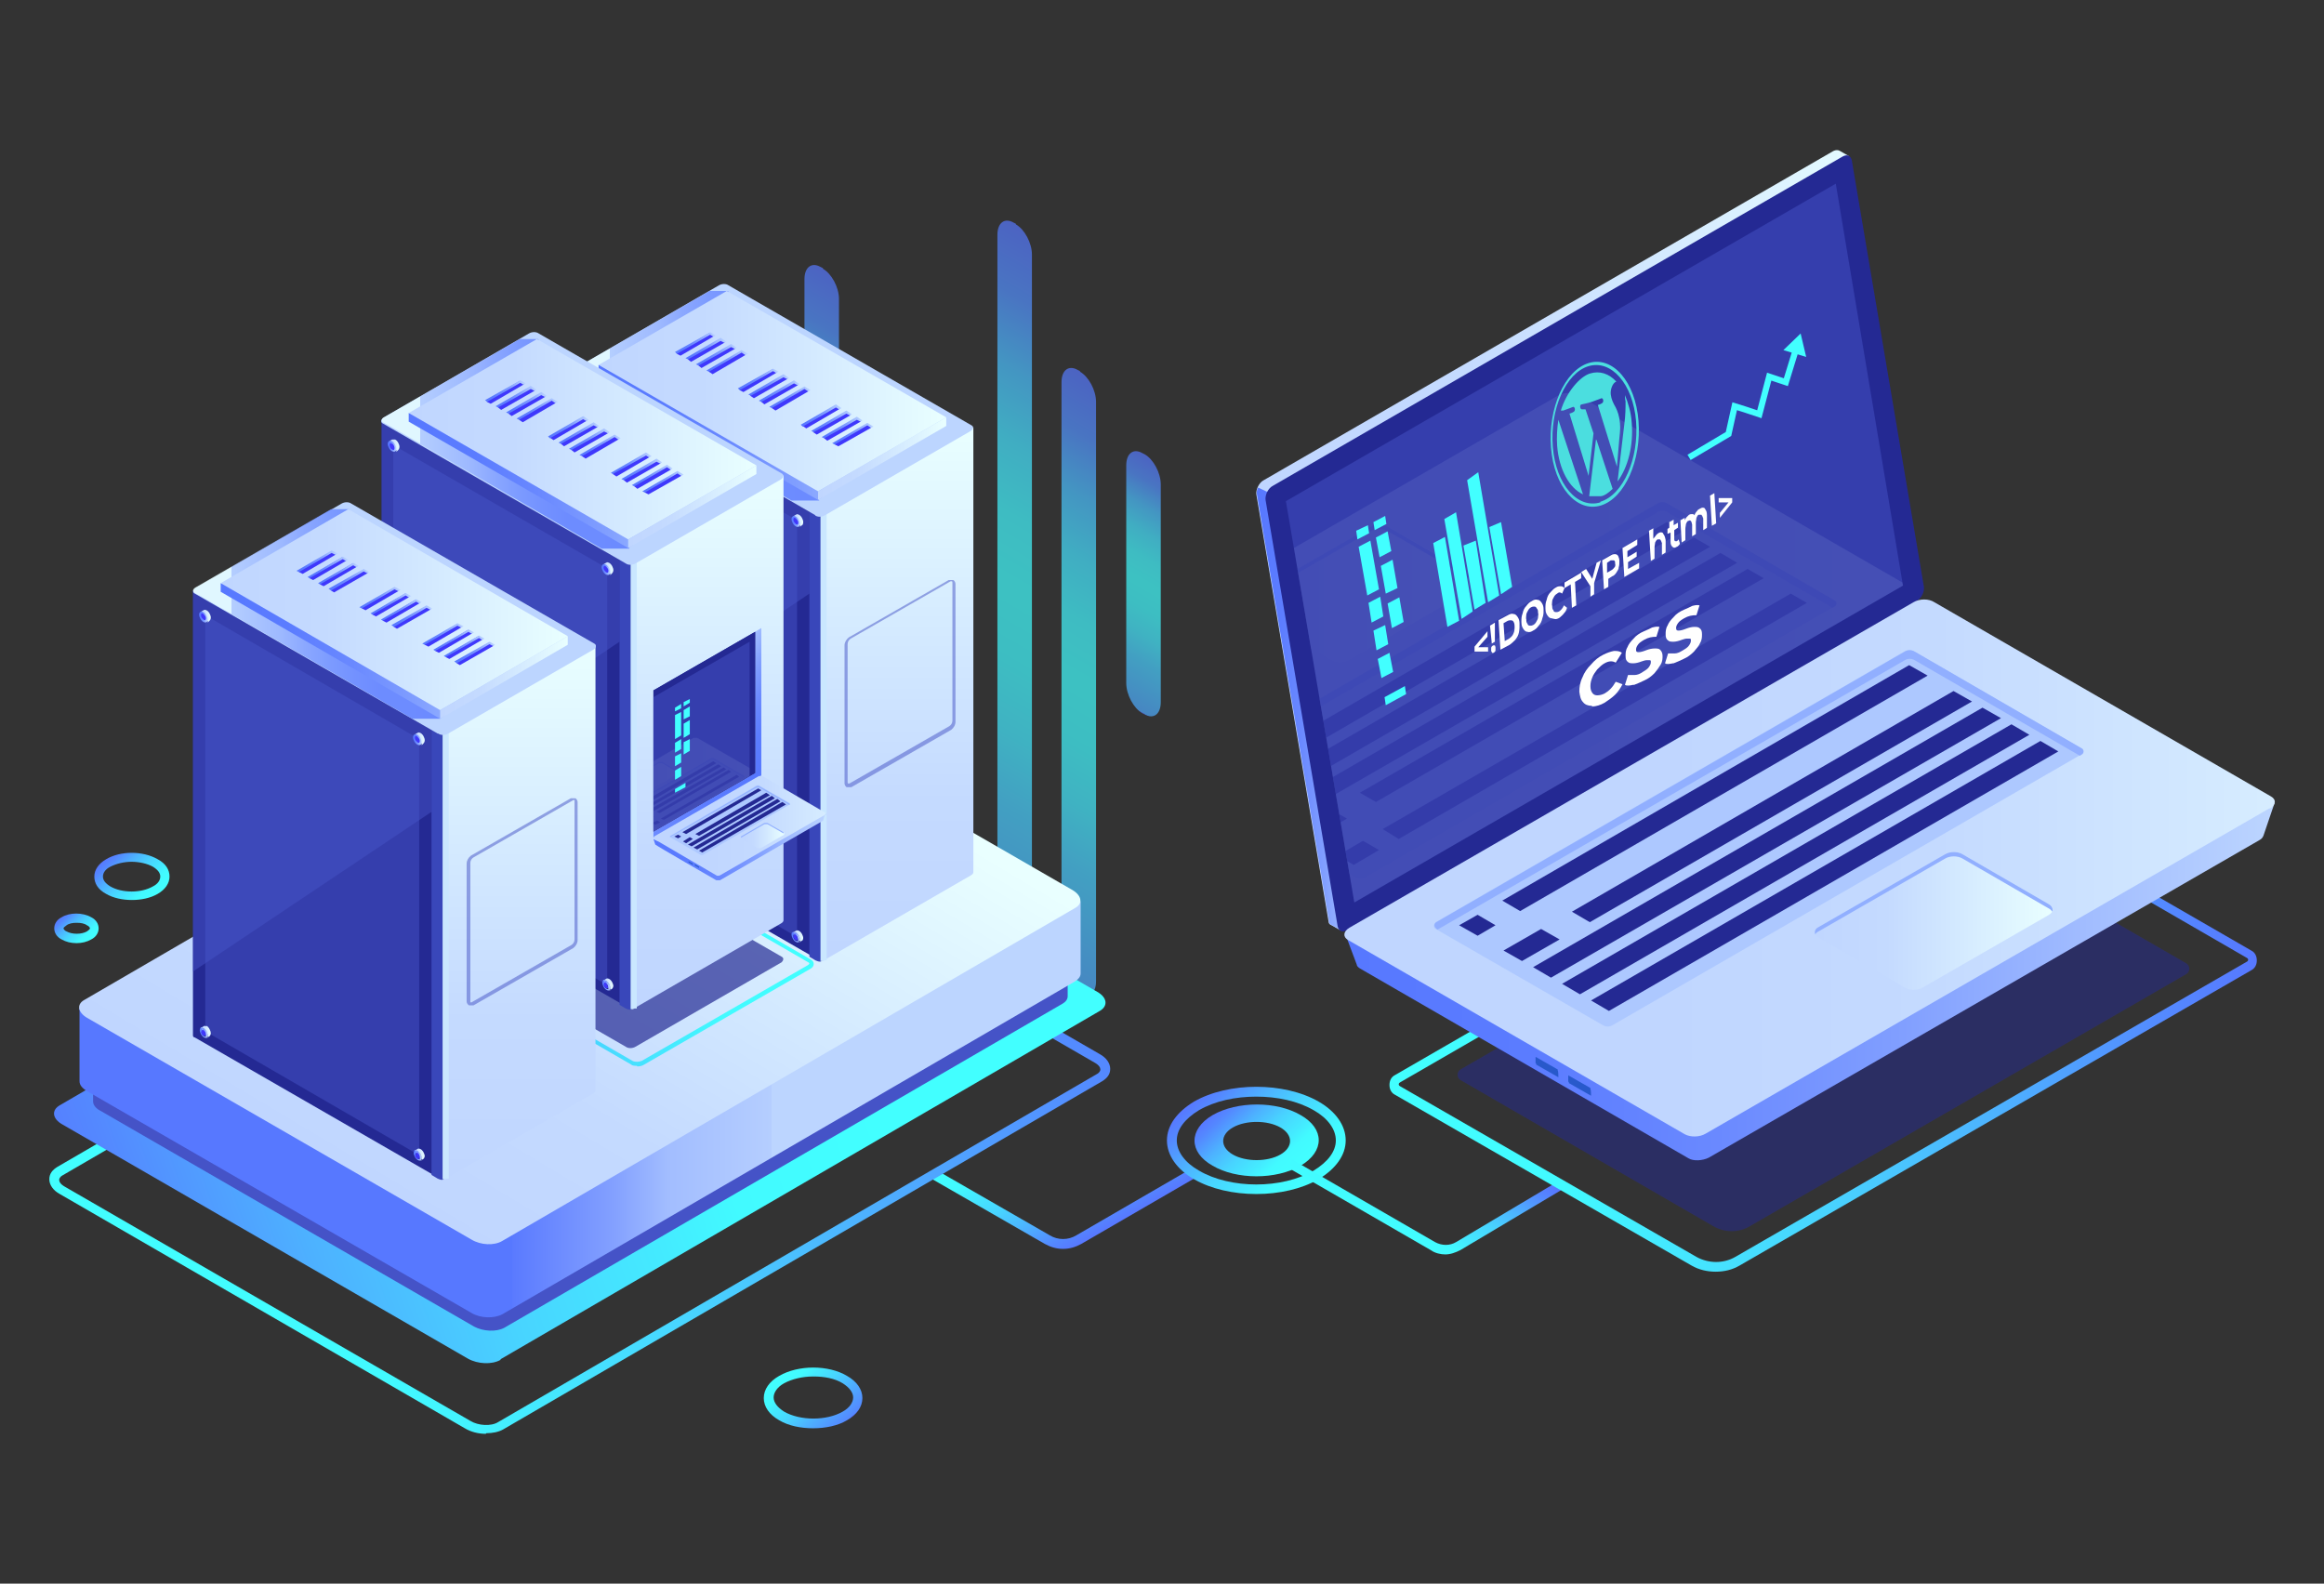 <?xml version="1.0" encoding="UTF-8"?>
<svg id="Layer_1" xmlns="http://www.w3.org/2000/svg" width="377" height="256.9" version="1.1" xmlns:xlink="http://www.w3.org/1999/xlink" viewBox="0 0 377 256.9">
  <rect x="0" y="0" width="377" height="256.9" fill="#333333" stroke="none"/>
  <!-- Generator: Adobe Illustrator 29.1.0, SVG Export Plug-In . SVG Version: 2.1.0 Build 142)  -->
  <defs>
    <style>
      .st0 {
        fill: #42ffff;
      }

      .st1 {
        fill: url(#linear-gradient75);
      }

      .st2 {
        fill: url(#linear-gradient2);
      }

      .st3 {
        fill: url(#linear-gradient81);
      }

      .st4 {
        fill: url(#linear-gradient36);
      }

      .st5 {
        fill: url(#linear-gradient39);
      }

      .st6 {
        fill: url(#linear-gradient17);
      }

      .st6, .st7, .st8, .st9, .st10, .st11, .st12, .st13, .st14, .st15, .st16 {
        isolation: isolate;
      }

      .st6, .st10, .st16 {
        opacity: .8;
      }

      .st7 {
        fill: url(#linear-gradient6);
      }

      .st7, .st8, .st9, .st12, .st13, .st15, .st17 {
        opacity: .7;
      }

      .st18 {
        fill: url(#linear-gradient107);
      }

      .st19 {
        fill: url(#linear-gradient34);
      }

      .st20 {
        fill: url(#linear-gradient58);
      }

      .st21 {
        fill: url(#linear-gradient73);
      }

      .st22 {
        fill: url(#linear-gradient83);
      }

      .st23 {
        fill: url(#linear-gradient33);
      }

      .st24 {
        fill: url(#linear-gradient10);
      }

      .st25 {
        fill: url(#linear-gradient63);
      }

      .st26 {
        fill: url(#linear-gradient71);
      }

      .st27, .st14 {
        fill: #4553c7;
      }

      .st28 {
        fill: url(#linear-gradient32);
      }

      .st29 {
        fill: url(#linear-gradient21);
      }

      .st30 {
        fill: url(#linear-gradient85);
      }

      .st31 {
        fill: url(#linear-gradient112);
      }

      .st32 {
        fill: url(#linear-gradient37);
      }

      .st8 {
        fill: url(#linear-gradient3);
      }

      .st33 {
        fill: url(#linear-gradient56);
      }

      .st34 {
        fill: url(#linear-gradient27);
      }

      .st35 {
        fill: url(#linear-gradient53);
      }

      .st36 {
        fill: url(#linear-gradient57);
      }

      .st37 {
        fill: url(#linear-gradient113);
      }

      .st38 {
        fill: url(#linear-gradient35);
      }

      .st39 {
        fill: url(#linear-gradient116);
      }

      .st40 {
        fill: url(#linear-gradient119);
      }

      .st41 {
        fill: #fff;
      }

      .st42 {
        fill: url(#linear-gradient26);
      }

      .st43 {
        fill: url(#linear-gradient1);
      }

      .st44 {
        fill: url(#linear-gradient118);
      }

      .st45 {
        fill: url(#linear-gradient109);
      }

      .st46 {
        fill: url(#linear-gradient9);
      }

      .st47 {
        fill: url(#linear-gradient18);
      }

      .st48 {
        fill: url(#linear-gradient61);
      }

      .st49 {
        fill: url(#linear-gradient101);
      }

      .st9 {
        fill: url(#linear-gradient5);
      }

      .st10 {
        fill: url(#linear-gradient82);
      }

      .st50 {
        fill: url(#linear-gradient23);
      }

      .st51 {
        fill: url(#linear-gradient72);
      }

      .st52 {
        fill: url(#linear-gradient43);
      }

      .st53 {
        fill: url(#linear-gradient78);
      }

      .st54 {
        fill: url(#linear-gradient69);
      }

      .st55 {
        fill: url(#linear-gradient11);
      }

      .st56, .st57 {
        fill: none;
      }

      .st58 {
        fill: #2859cb;
      }

      .st59 {
        fill: url(#linear-gradient104);
      }

      .st60 {
        fill: url(#linear-gradient105);
      }

      .st61 {
        fill: url(#linear-gradient16);
      }

      .st62 {
        fill: url(#linear-gradient24);
      }

      .st63 {
        fill: url(#linear-gradient95);
      }

      .st64 {
        fill: url(#linear-gradient30);
      }

      .st65 {
        clip-path: url(#clippath-1);
      }

      .st66 {
        fill: url(#linear-gradient46);
      }

      .st67 {
        fill: url(#linear-gradient114);
      }

      .st68 {
        fill: url(#linear-gradient94);
      }

      .st69 {
        fill: url(#linear-gradient22);
      }

      .st70 {
        fill: url(#linear-gradient108);
      }

      .st71 {
        fill: url(#linear-gradient29);
      }

      .st72 {
        fill: url(#linear-gradient68);
      }

      .st73 {
        fill: url(#linear-gradient49);
      }

      .st74 {
        fill: url(#linear-gradient93);
      }

      .st75 {
        fill: url(#linear-gradient106);
      }

      .st76 {
        fill: url(#linear-gradient19);
      }

      .st77 {
        fill: url(#linear-gradient12);
      }

      .st78 {
        fill: url(#linear-gradient65);
      }

      .st79 {
        fill: url(#linear-gradient80);
      }

      .st12 {
        fill: url(#linear-gradient8);
      }

      .st13 {
        fill: url(#linear-gradient4);
      }

      .st80 {
        fill: url(#linear-gradient42);
      }

      .st81 {
        fill: url(#linear-gradient28);
      }

      .st82 {
        fill: url(#linear-gradient100);
      }

      .st83 {
        fill: url(#linear-gradient67);
      }

      .st84 {
        fill: url(#linear-gradient40);
      }

      .st85 {
        fill: url(#linear-gradient66);
      }

      .st86 {
        fill: url(#linear-gradient84);
      }

      .st87 {
        fill: url(#linear-gradient111);
      }

      .st88 {
        fill: url(#linear-gradient62);
      }

      .st89 {
        fill: url(#linear-gradient59);
      }

      .st90 {
        fill: #3947ba;
      }

      .st14, .st91 {
        opacity: .5;
      }

      .st92 {
        fill: url(#linear-gradient91);
      }

      .st93 {
        fill: url(#linear-gradient20);
      }

      .st94 {
        fill: url(#linear-gradient31);
      }

      .st95 {
        fill: #4bdedf;
      }

      .st96 {
        fill: url(#linear-gradient96);
      }

      .st97 {
        fill: url(#linear-gradient79);
      }

      .st15 {
        fill: url(#linear-gradient7);
      }

      .st98 {
        fill: #91afff;
      }

      .st99 {
        fill: #cae7ff;
      }

      .st100 {
        fill: url(#linear-gradient98);
      }

      .st101 {
        fill: url(#linear-gradient14);
      }

      .st102 {
        fill: url(#linear-gradient74);
      }

      .st103 {
        fill: url(#linear-gradient102);
      }

      .st104 {
        fill: url(#linear-gradient87);
      }

      .st105 {
        fill: url(#linear-gradient55);
      }

      .st106 {
        fill: url(#linear-gradient38);
      }

      .st107 {
        fill: url(#linear-gradient25);
      }

      .st57 {
        stroke: #42ffff;
        stroke-miterlimit: 10;
      }

      .st108 {
        fill: #3f38fc;
      }

      .st109 {
        fill: #bcd5ff;
      }

      .st110 {
        fill: url(#linear-gradient99);
      }

      .st111 {
        fill: url(#linear-gradient52);
      }

      .st112 {
        fill: url(#linear-gradient15);
      }

      .st113 {
        fill: url(#linear-gradient88);
      }

      .st114 {
        fill: url(#linear-gradient54);
      }

      .st115 {
        fill: url(#linear-gradient50);
      }

      .st116 {
        fill: url(#linear-gradient103);
      }

      .st117 {
        fill: #adc8ff;
      }

      .st118 {
        fill: url(#linear-gradient89);
      }

      .st119 {
        fill: #242993;
      }

      .st120 {
        fill: url(#linear-gradient51);
      }

      .st121 {
        fill: url(#linear-gradient92);
      }

      .st122 {
        fill: url(#linear-gradient77);
      }

      .st123 {
        fill: url(#linear-gradient117);
      }

      .st124 {
        fill: url(#linear-gradient86);
      }

      .st125 {
        fill: url(#linear-gradient64);
      }

      .st126 {
        opacity: .1;
      }

      .st127 {
        fill: url(#linear-gradient90);
      }

      .st128 {
        fill: url(#linear-gradient115);
      }

      .st129 {
        fill: url(#linear-gradient70);
      }

      .st130 {
        fill: url(#linear-gradient76);
      }

      .st131 {
        fill: url(#linear-gradient48);
      }

      .st132 {
        fill: url(#linear-gradient13);
      }

      .st133 {
        fill: url(#linear-gradient45);
      }

      .st16 {
        fill: url(#linear-gradient47);
      }

      .st134 {
        fill: url(#linear-gradient97);
      }

      .st135 {
        fill: url(#linear-gradient60);
      }

      .st136 {
        fill: url(#linear-gradient);
      }

      .st137 {
        fill: url(#linear-gradient44);
      }

      .st138 {
        clip-path: url(#clippath);
      }

      .st139 {
        fill: url(#linear-gradient41);
      }

      .st140 {
        fill: url(#linear-gradient110);
      }
    </style>
    <linearGradient id="linear-gradient" x1="843.2" y1="758.9" x2="869" y2="758.9" gradientTransform="translate(-1327.8 200.6) rotate(30) scale(1 -1) skewX(30)" gradientUnits="userSpaceOnUse">
      <stop offset="0" stop-color="#42ffff"/>
      <stop offset=".2" stop-color="#42faff"/>
      <stop offset=".3" stop-color="#44ebff"/>
      <stop offset=".5" stop-color="#48d4ff"/>
      <stop offset=".7" stop-color="#4db2ff"/>
      <stop offset=".9" stop-color="#5488ff"/>
      <stop offset="1" stop-color="#5778ff"/>
    </linearGradient>
    <linearGradient id="linear-gradient1" x1="209.4" y1="67" x2="198.3" y2="78.9" gradientTransform="translate(0 258) scale(1 -1)" xlink:href="#linear-gradient"/>
    <linearGradient id="linear-gradient2" x1="211.9" y1="64.3" x2="195.8" y2="81.6" gradientTransform="translate(0 258) scale(1 -1)" xlink:href="#linear-gradient"/>
    <linearGradient id="linear-gradient3" x1="19.7" y1="-374.2" x2="19.7" y2="-293.1" gradientTransform="translate(116.2 -304.9) rotate(30) scale(1 -1) skewX(-30)" gradientUnits="userSpaceOnUse">
      <stop offset="0" stop-color="#5778ff"/>
      <stop offset="0" stop-color="#567cff"/>
      <stop offset="0" stop-color="#4faaff"/>
      <stop offset=".2" stop-color="#49cfff"/>
      <stop offset=".3" stop-color="#45e9ff"/>
      <stop offset=".4" stop-color="#42f9ff"/>
      <stop offset=".5" stop-color="#42ffff"/>
      <stop offset=".6" stop-color="#43f7ff"/>
      <stop offset=".7" stop-color="#46e2ff"/>
      <stop offset=".8" stop-color="#4bc0ff"/>
      <stop offset=".9" stop-color="#5391ff"/>
      <stop offset="1" stop-color="#5778ff"/>
    </linearGradient>
    <linearGradient id="linear-gradient4" x1="31.8" y1="-354.8" x2="31.8" y2="-312.5" xlink:href="#linear-gradient3"/>
    <linearGradient id="linear-gradient5" x1="43.8" y1="-374.2" x2="43.8" y2="-321.2" xlink:href="#linear-gradient3"/>
    <linearGradient id="linear-gradient6" x1="55.8" y1="-374.2" x2="55.8" y2="-271.2" xlink:href="#linear-gradient3"/>
    <linearGradient id="linear-gradient7" x1="67.9" y1="-374.2" x2="67.9" y2="-286.7" xlink:href="#linear-gradient3"/>
    <linearGradient id="linear-gradient8" x1="80" y1="-329.6" x2="80" y2="-293.1" xlink:href="#linear-gradient3"/>
    <linearGradient id="linear-gradient9" x1="422.3" y1="115.3" x2="559.6" y2="36" gradientTransform="translate(585 258) rotate(-180)" gradientUnits="userSpaceOnUse">
      <stop offset="0" stop-color="#5778ff"/>
      <stop offset="0" stop-color="#5488ff"/>
      <stop offset=".3" stop-color="#4db2ff"/>
      <stop offset=".5" stop-color="#48d4ff"/>
      <stop offset=".7" stop-color="#44ebff"/>
      <stop offset=".8" stop-color="#42faff"/>
      <stop offset="1" stop-color="#42ffff"/>
    </linearGradient>
    <linearGradient id="linear-gradient10" x1="393.1" y1="126.4" x2="487.2" y2="189.2" gradientTransform="translate(590 37.6) rotate(150) scale(1 .9) skewX(26.6)" xlink:href="#linear-gradient"/>
    <linearGradient id="linear-gradient11" x1="365.8" y1="150.5" x2="476" y2="150.5" gradientTransform="translate(590 37.6) rotate(150) scale(1 .9) skewX(26.6)" gradientUnits="userSpaceOnUse">
      <stop offset="0" stop-color="#c0d6ff"/>
      <stop offset=".3" stop-color="#c4daff"/>
      <stop offset=".6" stop-color="#d3e9ff"/>
      <stop offset="1" stop-color="#e9ffff"/>
    </linearGradient>
    <linearGradient id="linear-gradient12" x1="426.3" y1="91.4" x2="510.3" y2="91.4" gradientTransform="translate(585 258) rotate(-180)" gradientUnits="userSpaceOnUse">
      <stop offset=".4" stop-color="#bcd5ff"/>
      <stop offset=".4" stop-color="#b5ceff"/>
      <stop offset=".6" stop-color="#a2bdff"/>
      <stop offset=".7" stop-color="#84a1ff"/>
      <stop offset=".9" stop-color="#5a7aff"/>
      <stop offset=".9" stop-color="#5778ff"/>
    </linearGradient>
    <linearGradient id="linear-gradient13" x1="351.7" y1="162.8" x2="464.7" y2="162.8" gradientTransform="translate(590 37.6) rotate(150) scale(1 .9) skewX(26.6)" gradientUnits="userSpaceOnUse">
      <stop offset="0" stop-color="#e9ffff"/>
      <stop offset=".4" stop-color="#d3e9ff"/>
      <stop offset=".7" stop-color="#c4daff"/>
      <stop offset="1" stop-color="#c0d6ff"/>
    </linearGradient>
    <linearGradient id="linear-gradient14" x1="24.9" y1="112.1" x2="18" y2="119.5" gradientTransform="translate(0 258) scale(1 -1)" xlink:href="#linear-gradient"/>
    <linearGradient id="linear-gradient15" x1="14.4" y1="105.2" x2="10.3" y2="109.6" gradientTransform="translate(0 258) scale(1 -1)" xlink:href="#linear-gradient"/>
    <linearGradient id="linear-gradient16" x1="145.4" y1="102.1" x2="145.4" y2="188.7" gradientTransform="translate(0 258) scale(1 -1)" xlink:href="#linear-gradient11"/>
    <linearGradient id="linear-gradient17" x1="98.9" y1="193.8" x2="138.9" y2="193.8" gradientTransform="translate(0 258) scale(1 -1)" gradientUnits="userSpaceOnUse">
      <stop offset="0" stop-color="#e9ffff"/>
      <stop offset="0" stop-color="#d3eaff"/>
      <stop offset="0" stop-color="#b2ccff"/>
      <stop offset=".2" stop-color="#95b1ff"/>
      <stop offset=".3" stop-color="#7e9cff"/>
      <stop offset=".4" stop-color="#6c8cff"/>
      <stop offset=".5" stop-color="#6080ff"/>
      <stop offset=".6" stop-color="#5979ff"/>
      <stop offset="1" stop-color="#5778ff"/>
    </linearGradient>
    <linearGradient id="linear-gradient18" x1="97.1" y1="193.2" x2="150.7" y2="193.2" gradientTransform="translate(0 258) scale(1 -1)" gradientUnits="userSpaceOnUse">
      <stop offset="0" stop-color="#5778ff"/>
      <stop offset=".2" stop-color="#5b7cff"/>
      <stop offset=".4" stop-color="#6a89ff"/>
      <stop offset=".6" stop-color="#819fff"/>
      <stop offset=".8" stop-color="#a2bdff"/>
      <stop offset="1" stop-color="#bcd5ff"/>
    </linearGradient>
    <linearGradient id="linear-gradient19" x1="132.7" y1="183.6" x2="153.5" y2="183.6" gradientTransform="translate(0 258) scale(1 -1)" xlink:href="#linear-gradient11"/>
    <linearGradient id="linear-gradient20" x1="97.1" y1="194.6" x2="153.5" y2="194.6" gradientTransform="translate(0 258) scale(1 -1)" xlink:href="#linear-gradient11"/>
    <linearGradient id="linear-gradient21" x1="109.5" y1="202.4" x2="116.1" y2="202.4" xlink:href="#linear-gradient18"/>
    <linearGradient id="linear-gradient22" x1="111.2" y1="201.5" x2="117.8" y2="201.5" xlink:href="#linear-gradient18"/>
    <linearGradient id="linear-gradient23" x1="112.9" y1="200.5" x2="119.5" y2="200.5" xlink:href="#linear-gradient18"/>
    <linearGradient id="linear-gradient24" x1="114.6" y1="199.5" x2="121.3" y2="199.5" xlink:href="#linear-gradient18"/>
    <linearGradient id="linear-gradient25" x1="119.7" y1="196.5" x2="126.3" y2="196.5" xlink:href="#linear-gradient18"/>
    <linearGradient id="linear-gradient26" x1="121.4" y1="195.6" x2="128" y2="195.6" xlink:href="#linear-gradient18"/>
    <linearGradient id="linear-gradient27" x1="123.1" y1="194.6" x2="129.7" y2="194.6" xlink:href="#linear-gradient18"/>
    <linearGradient id="linear-gradient28" x1="124.8" y1="193.6" x2="131.5" y2="193.6" xlink:href="#linear-gradient18"/>
    <linearGradient id="linear-gradient29" x1="129.9" y1="190.6" x2="136.5" y2="190.6" xlink:href="#linear-gradient18"/>
    <linearGradient id="linear-gradient30" x1="131.6" y1="189.7" x2="138.2" y2="189.7" xlink:href="#linear-gradient18"/>
    <linearGradient id="linear-gradient31" x1="133.3" y1="188.7" x2="139.9" y2="188.7" xlink:href="#linear-gradient18"/>
    <linearGradient id="linear-gradient32" x1="135" y1="187.7" x2="141.7" y2="187.7" xlink:href="#linear-gradient18"/>
    <linearGradient id="linear-gradient33" x1="128.6" y1="173.6" x2="130.3" y2="173.6" gradientTransform="translate(0 258) scale(1 -1)" xlink:href="#linear-gradient11"/>
    <linearGradient id="linear-gradient34" x1="128.4" y1="173.4" x2="129.8" y2="173.4" xlink:href="#linear-gradient18"/>
    <linearGradient id="linear-gradient35" x1="93.8" y1="193.6" x2="95.5" y2="193.6" gradientTransform="translate(0 258) scale(1 -1)" xlink:href="#linear-gradient11"/>
    <linearGradient id="linear-gradient36" x1="93.6" y1="193.4" x2="95" y2="193.4" xlink:href="#linear-gradient18"/>
    <linearGradient id="linear-gradient37" x1="128.6" y1="106.1" x2="130.3" y2="106.1" gradientTransform="translate(0 258) scale(1 -1)" xlink:href="#linear-gradient11"/>
    <linearGradient id="linear-gradient38" x1="128.4" y1="106" x2="129.8" y2="106" xlink:href="#linear-gradient18"/>
    <linearGradient id="linear-gradient39" x1="128.6" y1="106" x2="130.3" y2="106" gradientTransform="translate(0 258) scale(1 -1)" xlink:href="#linear-gradient11"/>
    <linearGradient id="linear-gradient40" x1="128.4" y1="106" x2="129.8" y2="106" xlink:href="#linear-gradient18"/>
    <linearGradient id="linear-gradient41" x1="93.8" y1="126.1" x2="95.5" y2="126.1" gradientTransform="translate(0 258) scale(1 -1)" xlink:href="#linear-gradient11"/>
    <linearGradient id="linear-gradient42" x1="93.6" y1="125.9" x2="95" y2="125.9" xlink:href="#linear-gradient18"/>
    <linearGradient id="linear-gradient43" x1="93.8" y1="126" x2="95.5" y2="126" gradientTransform="translate(0 258) scale(1 -1)" xlink:href="#linear-gradient11"/>
    <linearGradient id="linear-gradient44" x1="93.6" y1="126" x2="95" y2="126" xlink:href="#linear-gradient18"/>
    <linearGradient id="linear-gradient45" x1="57.1" y1="106.8" x2="131.9" y2="106.8" gradientTransform="translate(0 258) scale(1 -1)" xlink:href="#linear-gradient9"/>
    <linearGradient id="linear-gradient46" x1="114.6" y1="94.3" x2="114.6" y2="180.9" gradientTransform="translate(0 258) scale(1 -1)" xlink:href="#linear-gradient11"/>
    <linearGradient id="linear-gradient47" x1="68.1" y1="186" x2="108.1" y2="186" xlink:href="#linear-gradient17"/>
    <linearGradient id="linear-gradient48" x1="66.3" y1="185.4" x2="119.9" y2="185.4" xlink:href="#linear-gradient18"/>
    <linearGradient id="linear-gradient49" x1="101.9" y1="175.8" x2="122.7" y2="175.8" gradientTransform="translate(0 258) scale(1 -1)" xlink:href="#linear-gradient11"/>
    <linearGradient id="linear-gradient50" x1="66.3" y1="186.8" x2="122.7" y2="186.8" gradientTransform="translate(0 258) scale(1 -1)" xlink:href="#linear-gradient11"/>
    <linearGradient id="linear-gradient51" x1="78.7" y1="194.6" x2="85.3" y2="194.6" xlink:href="#linear-gradient18"/>
    <linearGradient id="linear-gradient52" x1="80.4" y1="193.7" x2="87" y2="193.7" xlink:href="#linear-gradient18"/>
    <linearGradient id="linear-gradient53" x1="82.1" y1="192.7" x2="88.7" y2="192.7" xlink:href="#linear-gradient18"/>
    <linearGradient id="linear-gradient54" x1="83.8" y1="191.7" x2="90.5" y2="191.7" xlink:href="#linear-gradient18"/>
    <linearGradient id="linear-gradient55" x1="88.9" y1="188.7" x2="95.5" y2="188.7" xlink:href="#linear-gradient18"/>
    <linearGradient id="linear-gradient56" x1="90.6" y1="187.8" x2="97.2" y2="187.8" xlink:href="#linear-gradient18"/>
    <linearGradient id="linear-gradient57" x1="92.3" y1="186.8" x2="98.9" y2="186.8" xlink:href="#linear-gradient18"/>
    <linearGradient id="linear-gradient58" x1="94" y1="185.8" x2="100.7" y2="185.8" xlink:href="#linear-gradient18"/>
    <linearGradient id="linear-gradient59" x1="99.1" y1="182.9" x2="105.7" y2="182.9" xlink:href="#linear-gradient18"/>
    <linearGradient id="linear-gradient60" x1="100.8" y1="181.9" x2="107.4" y2="181.9" xlink:href="#linear-gradient18"/>
    <linearGradient id="linear-gradient61" x1="102.5" y1="180.9" x2="109.1" y2="180.9" xlink:href="#linear-gradient18"/>
    <linearGradient id="linear-gradient62" x1="104.2" y1="179.9" x2="110.9" y2="179.9" xlink:href="#linear-gradient18"/>
    <linearGradient id="linear-gradient63" x1="123.1" y1="132.9" x2="109.1" y2="143.3" xlink:href="#linear-gradient18"/>
    <linearGradient id="linear-gradient64" x1="106" y1="123.1" x2="134" y2="123.1" xlink:href="#linear-gradient18"/>
    <linearGradient id="linear-gradient65" x1="115.4" y1="124.1" x2="143.4" y2="124.1" gradientTransform="translate(0 258) scale(1 -1)" xlink:href="#linear-gradient11"/>
    <linearGradient id="linear-gradient66" x1="120.1" y1="122.4" x2="127.3" y2="122.4" gradientTransform="translate(0 258) scale(1 -1)" xlink:href="#linear-gradient11"/>
    <clipPath id="clippath">
      <polygon class="st56" points="121.6 125.9 121.6 104.1 106 113.1 106 134.9 121.6 125.9"/>
    </clipPath>
    <linearGradient id="linear-gradient67" x1="104.8" y1="130.3" x2="132.7" y2="130.3" gradientTransform="translate(0 258) scale(1 -1)" xlink:href="#linear-gradient11"/>
    <linearGradient id="linear-gradient68" x1="102.9" y1="132.3" x2="110.1" y2="132.3" gradientTransform="translate(0 258) scale(1 -1)" xlink:href="#linear-gradient11"/>
    <linearGradient id="linear-gradient69" x1="97.8" y1="165.8" x2="99.5" y2="165.8" gradientTransform="translate(0 258) scale(1 -1)" xlink:href="#linear-gradient11"/>
    <linearGradient id="linear-gradient70" x1="97.6" y1="165.6" x2="99" y2="165.6" xlink:href="#linear-gradient18"/>
    <linearGradient id="linear-gradient71" x1="63.1" y1="185.8" x2="64.8" y2="185.8" gradientTransform="translate(0 258) scale(1 -1)" xlink:href="#linear-gradient11"/>
    <linearGradient id="linear-gradient72" x1="62.9" y1="185.6" x2="64.3" y2="185.6" xlink:href="#linear-gradient18"/>
    <linearGradient id="linear-gradient73" x1="97.8" y1="98.3" x2="99.5" y2="98.3" gradientTransform="translate(0 258) scale(1 -1)" xlink:href="#linear-gradient11"/>
    <linearGradient id="linear-gradient74" x1="97.6" y1="98.2" x2="99" y2="98.2" xlink:href="#linear-gradient18"/>
    <linearGradient id="linear-gradient75" x1="97.8" y1="98.2" x2="99.5" y2="98.2" gradientTransform="translate(0 258) scale(1 -1)" xlink:href="#linear-gradient11"/>
    <linearGradient id="linear-gradient76" x1="97.6" y1="98.2" x2="99" y2="98.2" xlink:href="#linear-gradient18"/>
    <linearGradient id="linear-gradient77" x1="63.1" y1="118.3" x2="64.8" y2="118.3" gradientTransform="translate(0 258) scale(1 -1)" xlink:href="#linear-gradient11"/>
    <linearGradient id="linear-gradient78" x1="62.9" y1="118.1" x2="64.3" y2="118.1" xlink:href="#linear-gradient18"/>
    <linearGradient id="linear-gradient79" x1="63.1" y1="118.2" x2="64.8" y2="118.2" gradientTransform="translate(0 258) scale(1 -1)" xlink:href="#linear-gradient11"/>
    <linearGradient id="linear-gradient80" x1="62.9" y1="118.2" x2="64.3" y2="118.2" xlink:href="#linear-gradient18"/>
    <linearGradient id="linear-gradient81" x1="84.1" y1="66.7" x2="84.1" y2="153.3" gradientTransform="translate(0 258) scale(1 -1)" xlink:href="#linear-gradient11"/>
    <linearGradient id="linear-gradient82" x1="37.5" y1="158.4" x2="77.6" y2="158.4" xlink:href="#linear-gradient17"/>
    <linearGradient id="linear-gradient83" x1="35.8" y1="157.7" x2="89.4" y2="157.7" xlink:href="#linear-gradient18"/>
    <linearGradient id="linear-gradient84" x1="71.4" y1="148.1" x2="92.1" y2="148.1" gradientTransform="translate(0 258) scale(1 -1)" xlink:href="#linear-gradient11"/>
    <linearGradient id="linear-gradient85" x1="35.8" y1="159.1" x2="92.1" y2="159.1" gradientTransform="translate(0 258) scale(1 -1)" xlink:href="#linear-gradient11"/>
    <linearGradient id="linear-gradient86" x1="48.1" y1="167" x2="54.8" y2="167" xlink:href="#linear-gradient18"/>
    <linearGradient id="linear-gradient87" x1="49.9" y1="166" x2="56.5" y2="166" xlink:href="#linear-gradient18"/>
    <linearGradient id="linear-gradient88" x1="51.6" y1="165" x2="58.2" y2="165" xlink:href="#linear-gradient18"/>
    <linearGradient id="linear-gradient89" x1="53.3" y1="164" x2="59.9" y2="164" xlink:href="#linear-gradient18"/>
    <linearGradient id="linear-gradient90" x1="58.3" y1="161.1" x2="65" y2="161.1" xlink:href="#linear-gradient18"/>
    <linearGradient id="linear-gradient91" x1="60.1" y1="160.1" x2="66.7" y2="160.1" xlink:href="#linear-gradient18"/>
    <linearGradient id="linear-gradient92" x1="61.8" y1="159.1" x2="68.4" y2="159.1" xlink:href="#linear-gradient18"/>
    <linearGradient id="linear-gradient93" x1="63.5" y1="158.1" x2="70.1" y2="158.1" xlink:href="#linear-gradient18"/>
    <linearGradient id="linear-gradient94" x1="68.5" y1="155.2" x2="75.2" y2="155.2" xlink:href="#linear-gradient18"/>
    <linearGradient id="linear-gradient95" x1="70.3" y1="154.2" x2="76.9" y2="154.2" xlink:href="#linear-gradient18"/>
    <linearGradient id="linear-gradient96" x1="72" y1="153.2" x2="78.6" y2="153.2" xlink:href="#linear-gradient18"/>
    <linearGradient id="linear-gradient97" x1="73.7" y1="152.2" x2="80.3" y2="152.2" xlink:href="#linear-gradient18"/>
    <linearGradient id="linear-gradient98" x1="67.2" y1="138.2" x2="68.9" y2="138.2" gradientTransform="translate(0 258) scale(1 -1)" xlink:href="#linear-gradient11"/>
    <linearGradient id="linear-gradient99" x1="67" y1="138" x2="68.4" y2="138" xlink:href="#linear-gradient18"/>
    <linearGradient id="linear-gradient100" x1="32.5" y1="158.1" x2="34.2" y2="158.1" gradientTransform="translate(0 258) scale(1 -1)" xlink:href="#linear-gradient11"/>
    <linearGradient id="linear-gradient101" x1="32.3" y1="157.9" x2="33.7" y2="157.9" xlink:href="#linear-gradient18"/>
    <linearGradient id="linear-gradient102" x1="67.2" y1="70.7" x2="68.9" y2="70.7" gradientTransform="translate(0 258) scale(1 -1)" xlink:href="#linear-gradient11"/>
    <linearGradient id="linear-gradient103" x1="67" y1="70.6" x2="68.4" y2="70.6" xlink:href="#linear-gradient18"/>
    <linearGradient id="linear-gradient104" x1="67.2" y1="70.6" x2="68.9" y2="70.6" gradientTransform="translate(0 258) scale(1 -1)" xlink:href="#linear-gradient11"/>
    <linearGradient id="linear-gradient105" x1="67" y1="70.6" x2="68.4" y2="70.6" xlink:href="#linear-gradient18"/>
    <linearGradient id="linear-gradient106" x1="32.5" y1="90.6" x2="34.2" y2="90.6" gradientTransform="translate(0 258) scale(1 -1)" xlink:href="#linear-gradient11"/>
    <linearGradient id="linear-gradient107" x1="32.3" y1="90.5" x2="33.7" y2="90.5" xlink:href="#linear-gradient18"/>
    <linearGradient id="linear-gradient108" x1="32.5" y1="90.5" x2="34.2" y2="90.5" gradientTransform="translate(0 258) scale(1 -1)" xlink:href="#linear-gradient11"/>
    <linearGradient id="linear-gradient109" x1="32.3" y1="90.5" x2="33.7" y2="90.5" xlink:href="#linear-gradient18"/>
    <linearGradient id="linear-gradient110" x1="136.3" y1="26.5" x2="127.3" y2="36.2" gradientTransform="translate(0 258) scale(1 -1)" xlink:href="#linear-gradient9"/>
    <linearGradient id="linear-gradient111" x1="-124.4" y1="-487.5" x2="-104.2" y2="-487.5" gradientTransform="translate(-90.5 -130.1) rotate(-30) scale(1.2 -.9) skewX(-23.4)" xlink:href="#linear-gradient"/>
    <linearGradient id="linear-gradient112" x1="225.4" y1="92.8" x2="366.1" y2="92.8" gradientTransform="translate(0 258) scale(1 -1)" xlink:href="#linear-gradient"/>
    <linearGradient id="linear-gradient113" x1="203.8" y1="170.4" x2="310.6" y2="170.4" gradientTransform="translate(0 258) scale(1 -1)" xlink:href="#linear-gradient11"/>
    <linearGradient id="linear-gradient114" x1="203.8" y1="143" x2="222.2" y2="143" xlink:href="#linear-gradient18"/>
    <linearGradient id="linear-gradient115" x1="218.3" y1="112.2" x2="369" y2="112.2" xlink:href="#linear-gradient18"/>
    <linearGradient id="linear-gradient116" x1="268.8" y1="117.2" x2="419.7" y2="117.2" gradientTransform="translate(0 258) scale(1 -1)" xlink:href="#linear-gradient11"/>
    <linearGradient id="linear-gradient117" x1="294.4" y1="108.6" x2="333" y2="108.6" gradientTransform="translate(0 258) scale(1 -1)" xlink:href="#linear-gradient11"/>
    <clipPath id="clippath-1">
      <polygon class="st56" points="297.8 29.8 208.6 81.3 219.7 146.4 308.7 95 297.8 29.8"/>
    </clipPath>
    <linearGradient id="linear-gradient118" x1="211.2" y1="150.7" x2="362.1" y2="150.7" gradientTransform="translate(0 258) scale(1 -1)" xlink:href="#linear-gradient11"/>
    <linearGradient id="linear-gradient119" x1="201.2" y1="161.7" x2="239.9" y2="161.7" gradientTransform="translate(0 258) scale(1 -1)" xlink:href="#linear-gradient11"/>
  </defs>
  <g>
    <g>
      <path class="st136" d="M172.4,202.6c-1,0-2-.3-2.9-.8l-18.6-10.7.8-1.4,18.6,10.7c1.3.8,3,.8,4.3,0l18.8-10.9.8,1.4-18.8,10.9c-.9.5-1.9.8-2.9.8h-.1Z"/>
      <path class="st43" d="M211,180.9c-3.9-2.3-10.3-2.3-14.3,0-3.9,2.3-3.9,6,0,8.2,3.9,2.3,10.3,2.3,14.3,0,3.9-2.3,3.9-6,0-8.2ZM207.7,187.3c-2.1,1.2-5.6,1.2-7.7,0-2.1-1.2-2.1-3.2,0-4.4s5.6-1.2,7.7,0c2.1,1.2,2.1,3.2,0,4.4Z"/>
      <path class="st2" d="M203.8,193.7c-3.7,0-7.3-.8-10.1-2.4-2.8-1.6-4.4-3.9-4.4-6.3s1.6-4.6,4.4-6.3c5.6-3.2,14.6-3.2,20.2,0,2.8,1.6,4.4,3.9,4.4,6.3s-1.6,4.6-4.4,6.3h0c-2.8,1.6-6.4,2.4-10.1,2.4h0ZM203.8,177.9c-3.4,0-6.7.7-9.3,2.2-2.3,1.4-3.6,3.1-3.6,4.9s1.3,3.6,3.6,4.9c5.1,3,13.5,3,18.6,0h0c2.3-1.4,3.6-3.1,3.6-4.9s-1.3-3.6-3.6-4.9c-2.6-1.5-5.9-2.2-9.3-2.2Z"/>
    </g>
    <g>
      <g>
        <path class="st8" d="M133.5,43.5l-.4-.2c-1.4-.8-2.6,0-2.6,2v86.7c0,1.9,1.2,4.1,2.6,4.9l.4.2c1.4.8,2.6,0,2.6-2V48.5c0-1.9-1.2-4.1-2.6-4.9h0Z"/>
        <path class="st13" d="M144,72l-.4-.2c-1.4-.8-2.6,0-2.6,2v41.9c0,1.9,1.2,4.1,2.6,4.9l.4.2c1.4.8,2.6,0,2.6-2v-41.9c0-1.9-1.2-4.1-2.6-4.9Z"/>
        <path class="st9" d="M154.4,88l-.4-.2c-1.4-.8-2.6,0-2.6,2v54.3c0,1.9,1.2,4.1,2.6,4.9l.4.2c1.4.8,2.6,0,2.6-2v-54.3c0-1.9-1.2-4.1-2.6-4.9h0Z"/>
        <path class="st7" d="M164.8,36.3l-.4-.2c-1.4-.8-2.6,0-2.6,2v112c0,1.9,1.2,4.1,2.6,4.9l.4.2c1.4.8,2.6,0,2.6-2V41.3c0-1.9-1.2-4.1-2.6-4.9h0Z"/>
        <path class="st15" d="M175.2,60.2l-.4-.2c-1.4-.8-2.6,0-2.6,2v94.1c0,1.9,1.2,4.1,2.6,4.9l.4.2c1.4.8,2.6,0,2.6-2v-94c0-1.9-1.2-4.1-2.6-4.9h0Z"/>
        <path class="st12" d="M185.7,73.7l-.4-.2c-1.4-.8-2.6,0-2.6,2v35.3c0,1.9,1.2,4.1,2.6,4.9l.4.2c1.4.8,2.6,0,2.6-2v-35.3c0-1.9-1.2-4.1-2.6-4.9Z"/>
      </g>
      <g>
        <path class="st46" d="M78.8,232.6c-1.2,0-2.4-.3-3.4-.9L9.7,193.7c-1.1-.6-1.7-1.5-1.7-2.4s.5-1.5,1.3-2l97.2-56.5c1.6-.9,4.3-.8,6.1.2l65.8,38c1.1.6,1.7,1.5,1.7,2.4s-.5,1.5-1.3,2l-97.2,56.5c-.7.4-1.7.6-2.7.6h0ZM109.2,133.8c-.7,0-1.4,0-1.9.4L10.1,190.7c-.2.1-.5.4-.5.7s.2.7.9,1.1l65.8,38c1.3.8,3.4.9,4.5.2l97.2-56.5c.2-.1.5-.4.5-.7s-.2-.7-.9-1.1l-65.8-38c-.7-.4-1.7-.6-2.6-.6Z"/>
        <path class="st24" d="M81.2,220.5l97.2-56.5c1.4-.8,1.2-2.2-.4-3.1l-65.8-38c-1.6-.9-3.9-1-5.3-.2L9.7,179.3c-1.4.8-1.2,2.2.4,3.1l65.8,38c1.6.9,3.9,1,5.3.2h0Z"/>
        <g>
          <path class="st27" d="M15,176l20.7-1.3,70.8-41.2c1.3-.7,3.4-.6,4.9.2l45.5,26.3,16.3-1.1v2.7h0c0,.5-.3.9-.8,1.2l-90.6,52.6c-1.3.7-3.4.6-4.9-.2l-60.6-35c-.8-.4-1.2-1-1.2-1.5h0v-2.7h0Z"/>
          <path class="st55" d="M81.7,212.8l90.6-52.6c1.3-.7,1.1-2-.4-2.8l-60.6-35c-1.4-.8-3.6-.9-4.9-.2L15.8,174.7c-1.3.7-1.1,2,.4,2.8l60.6,35c1.4.8,3.6.9,4.9.2h0Z"/>
        </g>
        <path class="st77" d="M12.8,163.6l21.3-1.4,72.5-42.2c1.3-.7,3.5-.7,5,.2l46.9,27.1,16.8-1.1v11.7h0c0,.5-.3.9-.9,1.3l-92.9,54c-1.3.7-3.5.7-5-.2l-62.4-36c-.8-.5-1.2-1-1.2-1.6h0v-11.7h-.1Z"/>
        <path class="st132" d="M81.5,201.3l92.9-54c1.3-.7,1.1-2-.4-2.9l-62.4-36c-1.5-.9-3.7-1-5-.2L13.7,162.2c-1.3.7-1.1,2,.4,2.9l62.4,36c1.5.9,3.7,1,5,.2Z"/>
      </g>
      <g>
        <path class="st101" d="M21.4,146c-1.5,0-3-.3-4.2-1-1.3-.7-1.9-1.7-1.9-2.8s.7-2.1,1.9-2.8c2.3-1.4,6-1.4,8.4,0,1.3.7,1.9,1.7,1.9,2.8s-.7,2.1-1.9,2.8h0c-1.2.7-2.7,1-4.2,1ZM21.4,139.8c-1.3,0-2.5.3-3.5.8-.8.4-1.2,1-1.2,1.6s.4,1.1,1.2,1.6c1.9,1.1,5,1.1,6.9,0h0c.8-.4,1.2-1,1.2-1.6s-.4-1.1-1.2-1.6c-.9-.5-2.2-.8-3.5-.8h.1Z"/>
        <path class="st112" d="M12.4,153c-.9,0-1.7-.2-2.4-.6-.8-.4-1.2-1.1-1.2-1.8s.4-1.4,1.2-1.8c1.3-.8,3.4-.8,4.8,0,.8.4,1.2,1.1,1.2,1.8s-.4,1.4-1.2,1.8c-.7.4-1.5.6-2.4.6ZM12.4,149.7c-.6,0-1.2.1-1.6.4-.3.2-.5.4-.5.5s.2.4.5.5c.9.5,2.4.5,3.3,0,.3-.2.5-.4.5-.5s-.2-.4-.5-.5c-.4-.3-1-.4-1.6-.4h0Z"/>
      </g>
    </g>
    <g>
      <g>
        <g>
          <g>
            <path class="st119" d="M132.6,79.6h4.3c-.6-1.5-1-2.4-1-2.4l-43.2-16.9v72.2h0c0,0,0,.3.3.3l39.4,22.7h.2v-76.2.3Z"/>
            <path class="st61" d="M157.9,69.3l-24.9,14.2v43.4h0v29h0c.3,0,.6,0,.8-.2l23.7-13.7c.2-.1.4-.3.4-.5h0v-72.2Z"/>
            <path class="st90" d="M131.3,61.8v93.4l1,.6c.2.1.5.2.7.2.3,0,.3-.2.5-.3h.2l-.2-11.2v-17.4l.5-65.3h-2.8.1Z"/>
            <path class="st99" d="M134.1,144.6v-61.7l-1,.6v43.4h0v29h.2c.1,0,.3,0,.4-.1h.4v-11.1h0Z"/>
            <g class="st91">
              <polygon class="st27" points="94.6 64.4 129.3 84.4 129.3 152 94.6 131.9 94.6 64.4"/>
            </g>
            <g class="st91">
              <polygon class="st27" points="92.6 122.2 131.3 96.3 131.3 83 92.6 60.4 92.6 122.2"/>
            </g>
            <path class="st109" d="M132.3,83.6l-39.4-22.7c-.4-.2-.3-.6,0-.9l23.7-13.7c.5-.3,1.2-.3,1.6,0l39.4,22.7c.4.2.3.6-.1.9l-23.7,13.7c-.5.3-1.2.3-1.6,0h0Z"/>
            <path class="st6" d="M117.9,47.2h-2.8l-22,12.7c-.5.3-.5.7,0,.9l1.1.6,34.2,19.8h4.5l-14.8-34h0Z"/>
            <polygon class="st47" points="117.9 48.6 98.9 59.5 97.1 59.2 97.1 60.6 132.7 81.1 150.7 68.9 117.9 48.6"/>
            <polygon class="st76" points="153.5 67.7 153.5 69.1 132.7 81.1 132.7 79.7 153.5 67.7"/>
            <polygon class="st93" points="132.7 79.7 97.1 59.2 117.9 47.2 153.5 67.7 132.7 79.7"/>
            <g>
              <g>
                <g>
                  <polygon class="st108" points="110.4 57.7 109.8 57.4 109.9 57.1 115.1 54 115.9 54.4 115.7 54.6 110.4 57.7"/>
                  <polygon class="st29" points="115.2 54.3 115.7 54.6 116.1 54.4 115.2 53.9 109.5 57.1 109.8 57.4 115.2 54.3"/>
                </g>
                <g>
                  <polygon class="st108" points="112.1 58.7 111.6 58.3 111.6 58.1 116.9 55 117.6 55.4 117.5 55.6 112.1 58.7"/>
                  <polygon class="st69" points="116.9 55.3 117.5 55.6 117.8 55.4 116.9 54.8 111.2 58.1 111.6 58.3 116.9 55.3"/>
                </g>
                <g>
                  <polygon class="st108" points="113.8 59.7 113.3 59.3 113.3 59.1 118.6 56 119.3 56.4 119.2 56.6 113.8 59.7"/>
                  <polygon class="st50" points="118.6 56.3 119.2 56.6 119.5 56.4 118.6 55.8 112.9 59.1 113.3 59.3 118.6 56.3"/>
                </g>
                <g>
                  <polygon class="st108" points="115.6 60.7 115 60.3 115 60.1 120.3 57 121 57.3 120.9 57.6 115.6 60.7"/>
                  <polygon class="st62" points="120.3 57.2 120.9 57.6 121.3 57.4 120.3 56.8 114.6 60.1 115 60.3 120.3 57.2"/>
                </g>
              </g>
              <g>
                <g>
                  <polygon class="st108" points="120.6 63.6 120 63.3 120.1 63 125.3 59.9 126.1 60.3 125.9 60.5 120.6 63.6"/>
                  <polygon class="st107" points="125.4 60.2 125.9 60.5 126.3 60.3 125.4 59.8 119.7 63 120 63.3 125.4 60.2"/>
                </g>
                <g>
                  <polygon class="st108" points="122.3 64.6 121.7 64.2 121.8 64 127.1 60.9 127.8 61.3 127.7 61.5 122.3 64.6"/>
                  <polygon class="st42" points="127.1 61.2 127.7 61.5 128 61.3 127.1 60.7 121.4 64 121.8 64.2 127.1 61.2"/>
                </g>
                <g>
                  <polygon class="st108" points="124 65.6 123.5 65.2 123.5 65 128.8 61.9 129.5 62.3 129.4 62.5 124 65.6"/>
                  <polygon class="st34" points="128.8 62.2 129.4 62.5 129.7 62.3 128.8 61.7 123.1 65 123.5 65.2 128.8 62.2"/>
                </g>
                <g>
                  <polygon class="st108" points="125.8 66.6 125.2 66.2 125.2 66 130.5 62.9 131.2 63.2 131.1 63.5 125.8 66.6"/>
                  <polygon class="st81" points="130.5 63.1 131.1 63.5 131.5 63.3 130.5 62.7 124.8 66 125.2 66.2 130.5 63.1"/>
                </g>
              </g>
              <g>
                <g>
                  <polygon class="st108" points="130.8 69.5 130.2 69.1 130.3 68.9 135.5 65.8 136.3 66.2 136.1 66.4 130.8 69.5"/>
                  <polygon class="st71" points="135.6 66.1 136.1 66.4 136.5 66.2 135.6 65.6 129.9 68.9 130.2 69.2 135.6 66.1"/>
                </g>
                <g>
                  <polygon class="st108" points="132.5 70.5 131.9 70.1 132 69.9 137.3 66.8 138 67.2 137.9 67.4 132.5 70.5"/>
                  <polygon class="st64" points="137.3 67.1 137.9 67.4 138.2 67.2 137.3 66.6 131.6 69.9 132 70.1 137.3 67.1"/>
                </g>
                <g>
                  <polygon class="st108" points="134.2 71.5 133.7 71.1 133.7 70.9 139 67.8 139.7 68.2 139.6 68.4 134.2 71.5"/>
                  <polygon class="st94" points="139 68.1 139.6 68.4 139.9 68.2 139 67.6 133.3 70.9 133.7 71.1 139 68.1"/>
                </g>
                <g>
                  <polygon class="st108" points="136 72.4 135.4 72.1 135.4 71.9 140.7 68.8 141.4 69.1 141.3 69.4 136 72.4"/>
                  <polygon class="st28" points="140.7 69 141.3 69.4 141.7 69.2 140.7 68.6 135 71.9 135.4 72.1 140.7 69"/>
                </g>
              </g>
            </g>
          </g>
          <path class="st14" d="M137.8,127.7h-.4c-.2,0-.4-.4-.4-.6v-22.4c0-.5.3-1,.7-1.3l16.2-9.3c.2,0,.5,0,.7,0s.4.4.4.6v22.4c0,.5-.3,1-.7,1.3l-16.2,9.3h-.4,0ZM154.3,94.3h-.1l-16.2,9.3c-.3.2-.5.5-.5.9v22.4c0,0,0,.2.1.2h.2l16.2-9.3c.3-.2.5-.5.5-.9v-22.4c0,0,0-.2-.1-.2h-.1,0Z"/>
        </g>
        <g>
          <path class="st23" d="M130.3,84.7c0-.4-.3-1-.7-1.2s-.4,0-.5,0h0l-.5.3h.3v.2c0,.4.3,1,.7,1.2h.2v.3c-.1,0,.3-.3.3-.3h0c.1,0,.2-.2.2-.5Z"/>
          <path class="st19" d="M129.8,85c0,.4-.3.6-.7.4s-.7-.8-.7-1.2.3-.6.7-.4.7.8.7,1.2Z"/>
          <path class="st108" d="M129.5,84.8c0,.3-.2.4-.4.2s-.4-.4-.4-.7.2-.4.4-.2.4.4.4.7Z"/>
        </g>
        <g>
          <path class="st38" d="M95.5,64.7c0-.4-.3-1-.7-1.2-.2,0-.4,0-.5,0h0l-.5.3h.3v.2c0,.4.3,1,.7,1.2h.2v.3c0,0,.3-.3.3-.3h0c0,0,.2-.2.2-.5Z"/>
          <path class="st4" d="M95,65c0,.4-.3.6-.7.4s-.7-.8-.7-1.2.3-.6.7-.4.7.8.7,1.2Z"/>
          <path class="st108" d="M94.7,64.9c0,.3-.2.4-.4.2s-.4-.4-.4-.7.2-.4.4-.2.4.4.4.7Z"/>
        </g>
        <g>
          <path class="st32" d="M130.3,152.2c0-.4-.3-1-.7-1.2-.2-.1-.4-.1-.5,0h0l-.5.3h.5c.4.2.7.8.7,1.2s0,.4-.2.4h0l.5-.3h0c.1,0,.2-.2.2-.5h0Z"/>
          <path class="st106" d="M129.6,152.6h-.1c0,.1-.2.1-.4,0s-.4-.4-.4-.7,0-.3.2-.3v-.4h-.3c-.1,0-.2.2-.2.4,0,.4.3,1,.7,1.2.2.1.4.1.5,0v-.3h0Z"/>
          <path class="st5" d="M129.8,152.5c0-.4-.3-1-.7-1.2-.2-.1-.4-.1-.5,0h.3v.4h.2c.2.1.4.4.4.7s0,.1,0,.2h.3v.3-.4Z"/>
          <path class="st84" d="M129.8,152.5c0-.4-.3-1-.7-1.2-.2-.1-.4-.1-.5,0h.3v.4h.2c.2.1.4.4.4.7s0,.1,0,.2h.3v.3-.4Z"/>
          <path class="st108" d="M128.7,151.8c0,.3.2.6.4.7h.4c-.3-.2-.5-.6-.5-.9-.1,0-.2.1-.2.3h0Z"/>
          <path class="st108" d="M129.4,152.5v-.2c0-.3-.2-.6-.4-.7h-.2c0,.3.3.7.5.9h0Z"/>
          <path class="st139" d="M94.8,131c-.2,0-.4,0-.5,0h0l-.5.3h.5c.4.2.7.8.7,1.2s0,.4-.2.4h0l.5-.3h0c0,0,.2-.2.2-.5s-.3-1-.7-1.2h0Z"/>
          <path class="st80" d="M94.8,132.7h0c0,0-.2,0-.4,0-.2,0-.4-.4-.4-.7s0-.3.2-.3v-.4h-.3c0,0-.2.2-.2.4,0,.4.3,1,.7,1.2s.4,0,.5,0v-.3h0Z"/>
          <path class="st52" d="M95,132.5c0-.4-.3-1-.7-1.2s-.4,0-.5,0h.3v.4h.2c.2,0,.4.4.4.7s0,0,0,.2h.3v.3-.4Z"/>
          <path class="st137" d="M95,132.5c0-.4-.3-1-.7-1.2s-.4,0-.5,0h.3v.4h.2c.2,0,.4.4.4.7s0,0,0,.2h.3v.3-.4Z"/>
          <path class="st108" d="M93.9,131.9c0,.3.2.6.4.7h.4c-.3-.2-.5-.6-.5-.9,0,0-.2,0-.2.3h-.1Z"/>
          <path class="st108" d="M94.7,132.6v-.2c0-.3-.2-.6-.4-.7h-.2c0,.3.3.7.5.9h0Z"/>
        </g>
      </g>
      <g>
        <g>
          <g>
            <g class="st17">
              <path class="st119" d="M101.5,169.8l-39.4-22.7c-.4-.2-.3-.6,0-.9l23.7-13.7c.5-.3,1.2-.3,1.6,0l39.4,22.7c.4.2.3.6,0,.9l-23.7,13.7c-.5.3-1.2.3-1.6,0Z"/>
            </g>
            <path class="st133" d="M103.3,172.9c-.3,0-.7,0-.9-.2h0l-44.8-25.9c-.3-.2-.4-.4-.4-.7s.2-.6.6-.8l26.9-15.5c.6-.4,1.5-.4,2.1,0l44.8,25.9c.3.2.4.4.4.7s-.2.6-.6.8l-26.9,15.5c-.3.2-.7.3-1.1.3h0ZM102.6,172.1c.4.2,1,.2,1.5,0l26.9-15.5c.2-.1.3-.3.3-.3,0,0-.1-.2-.2-.2l-44.8-25.9c-.4-.2-1-.2-1.5,0l-26.9,15.5c-.2.1-.3.3-.3.3,0,0,0,.2.2.2l44.8,25.9h0Z"/>
            <path class="st119" d="M101.8,87.4h4.3c-.6-1.5-1-2.4-1-2.4l-43.2-16.9v72.2h0c0,.1,0,.3.3.3l39.4,22.7h.2v-76.2.3Z"/>
            <path class="st66" d="M127.1,77.1l-24.9,14.2v43.4h0v29h0c.3,0,.6,0,.8-.2l23.7-13.7c.2-.1.4-.3.4-.5h0v-72.2Z"/>
            <path class="st90" d="M100.5,69.6v93.4l1,.6c.2.1.5.2.7.2.3,0,.3-.2.5-.3h.2l-.2-11.2v-17.4l.5-65.3h-2.8.1Z"/>
            <path class="st99" d="M103.3,152.4v-61.7l-1,.6v43.4h0v29h.2c0,0,.3,0,.4-.1h.4v-11.1h0Z"/>
            <g class="st91">
              <polygon class="st27" points="63.8 72.2 98.5 92.2 98.5 159.8 63.8 139.7 63.8 72.2"/>
            </g>
            <g class="st91">
              <polygon class="st27" points="61.9 130 100.5 104.1 100.5 90.8 61.9 68.2 61.9 130"/>
            </g>
            <path class="st109" d="M101.5,91.4l-39.4-22.7c-.4-.2-.3-.6,0-.9l23.7-13.7c.5-.3,1.2-.3,1.6,0l39.4,22.7c.4.2.3.6,0,.9l-23.7,13.7c-.5.3-1.2.3-1.6,0Z"/>
            <path class="st16" d="M87.1,55h-2.8l-22,12.7c-.5.3-.5.7,0,.9l1.1.6,34.2,19.8h4.5l-14.8-34h0Z"/>
            <polygon class="st131" points="87.1 56.4 68.2 67.3 66.3 67 66.3 68.4 101.9 88.9 119.9 76.7 87.1 56.4"/>
            <polygon class="st73" points="122.7 75.5 122.7 76.9 101.9 88.9 101.9 87.5 122.7 75.5"/>
            <polygon class="st115" points="101.9 87.5 66.3 67 87.1 55 122.7 75.5 101.9 87.5"/>
            <g>
              <g>
                <g>
                  <polygon class="st108" points="79.6 65.5 79 65.2 79.1 64.9 84.3 61.8 85.1 62.2 84.9 62.4 79.6 65.5"/>
                  <polygon class="st120" points="84.4 62.1 84.9 62.4 85.3 62.2 84.4 61.7 78.7 64.9 79 65.2 84.4 62.1"/>
                </g>
                <g>
                  <polygon class="st108" points="81.3 66.5 80.8 66.1 80.8 65.9 86.1 62.8 86.8 63.2 86.7 63.4 81.3 66.5"/>
                  <polygon class="st111" points="86.1 63.1 86.7 63.4 87 63.2 86.1 62.6 80.4 65.9 80.8 66.1 86.1 63.1"/>
                </g>
                <g>
                  <polygon class="st108" points="83 67.5 82.5 67.1 82.5 66.9 87.8 63.8 88.5 64.2 88.4 64.4 83 67.5"/>
                  <polygon class="st35" points="87.8 64.1 88.4 64.4 88.7 64.2 87.8 63.6 82.1 66.9 82.5 67.1 87.8 64.1"/>
                </g>
                <g>
                  <polygon class="st108" points="84.8 68.5 84.2 68.1 84.3 67.9 89.5 64.8 90.2 65.1 90.1 65.4 84.8 68.5"/>
                  <polygon class="st114" points="89.5 65 90.1 65.4 90.5 65.2 89.5 64.6 83.8 67.9 84.2 68.1 89.5 65"/>
                </g>
              </g>
              <g>
                <g>
                  <polygon class="st108" points="89.8 71.4 89.2 71 89.3 70.8 94.5 67.7 95.3 68.1 95.1 68.3 89.8 71.4"/>
                  <polygon class="st105" points="94.6 68 95.1 68.3 95.5 68.1 94.6 67.5 88.9 70.8 89.2 71.1 94.6 68"/>
                </g>
                <g>
                  <polygon class="st108" points="91.5 72.4 91 72 91 71.8 96.3 68.7 97 69.1 96.9 69.3 91.5 72.4"/>
                  <polygon class="st33" points="96.3 69 96.9 69.3 97.2 69.1 96.3 68.5 90.6 71.8 91 72 96.3 69"/>
                </g>
                <g>
                  <polygon class="st108" points="93.2 73.4 92.7 73 92.7 72.8 98 69.7 98.7 70.1 98.6 70.3 93.2 73.4"/>
                  <polygon class="st36" points="98 70 98.6 70.3 98.9 70.1 98 69.5 92.3 72.8 92.7 73 98 70"/>
                </g>
                <g>
                  <polygon class="st108" points="95 74.4 94.4 74 94.4 73.8 99.7 70.7 100.4 71 100.3 71.3 95 74.4"/>
                  <polygon class="st20" points="99.7 70.9 100.3 71.3 100.7 71.1 99.7 70.5 94 73.8 94.4 74 99.7 70.9"/>
                </g>
              </g>
              <g>
                <g>
                  <polygon class="st108" points="100 77.3 99.4 76.9 99.5 76.7 104.7 73.6 105.5 74 105.3 74.2 100 77.3"/>
                  <polygon class="st89" points="104.8 73.9 105.3 74.2 105.7 74 104.8 73.4 99.1 76.7 99.4 76.9 104.8 73.9"/>
                </g>
                <g>
                  <polygon class="st108" points="101.7 78.3 101.2 77.9 101.2 77.7 106.5 74.6 107.2 75 107.1 75.2 101.7 78.3"/>
                  <polygon class="st135" points="106.5 74.9 107.1 75.2 107.4 75 106.5 74.4 100.8 77.7 101.2 77.9 106.5 74.9"/>
                </g>
                <g>
                  <polygon class="st108" points="103.4 79.3 102.9 78.9 102.9 78.7 108.2 75.6 108.9 75.9 108.8 76.2 103.4 79.3"/>
                  <polygon class="st48" points="108.2 75.8 108.8 76.2 109.1 76 108.2 75.4 102.5 78.7 102.9 78.9 108.2 75.8"/>
                </g>
                <g>
                  <polygon class="st108" points="105.2 80.2 104.6 79.9 104.6 79.7 109.9 76.6 110.6 76.9 110.5 77.2 105.2 80.2"/>
                  <polygon class="st88" points="109.9 76.8 110.5 77.2 110.9 77 109.9 76.4 104.2 79.7 104.6 79.9 109.9 76.8"/>
                </g>
              </g>
            </g>
          </g>
          <polygon class="st109" points="123.5 125.8 106 135.9 106 112 123.5 101.9 123.5 125.8"/>
          <polygon class="st25" points="122.5 102.5 122.5 125.4 106 134.9 106 135.9 123.5 125.8 123.5 101.9 122.5 102.5"/>
          <g>
            <path class="st125" d="M134,132l-.9.5-9.4-5.4h-.6l-16.2,9.4c-.2,0-.9-.4-.9-.4l.3.9h0c0,.1,9.9,5.8,9.9,5.8h.6l16.6-9.6s.1,0,.1,0h0l.3-1h.2Z"/>
            <path class="st78" d="M133.8,132.2l-17,9.8c-.2.1-.5.1-.6,0l-10.1-5.9c-.2,0,0-.3,0-.4l17-9.8c.2,0,.5,0,.6,0l10.1,5.9c.2,0,.1.3,0,.4h0Z"/>
            <path class="st58" d="M111.7,139.9v-.2h0l.7.4h0v.2h0l-.7-.4h0Z"/>
            <path class="st58" d="M112.7,140.4v-.2h0l.7.4h0v.2h0l-.7-.4h0Z"/>
            <path class="st117" d="M108.7,135.6l14.1-8.2h.3l5,2.9v.2l-14.1,8.2h-.3l-5-2.9v-.2h0Z"/>
            <path class="st98" d="M108.7,135.8h0l14.1-8.1h.3l5,2.9h0v-.2l-5-2.9h-.3l-14.1,8.2v.2h0Z"/>
            <g>
              <polygon class="st119" points="123.5 128.2 111.3 135.3 110.7 135 123 127.9 123.5 128.2"/>
              <polygon class="st119" points="124.9 129 113.4 135.6 112.8 135.3 124.3 128.6 124.9 129"/>
              <polygon class="st119" points="125.7 129.5 112.2 137.3 111.6 137 125.2 129.1 125.7 129.5"/>
              <polygon class="st119" points="126.6 130 113.1 137.8 112.5 137.5 126.1 129.6 126.6 130"/>
              <polygon class="st119" points="127.5 130.5 113.9 138.3 113.4 138 126.9 130.1 127.5 130.5"/>
              <polygon class="st119" points="110.5 135.7 110 136 109.4 135.7 110 135.4 110.5 135.7"/>
              <polygon class="st119" points="112.4 136.1 111.3 136.8 110.8 136.5 111.9 135.8 112.4 136.1"/>
            </g>
            <path class="st85" d="M123.4,137.6l3.8-2.2c0,0,0-.2,0-.3l-2.6-1.5h-.5l-3.8,2.2c0,0,0,.2,0,.3l2.6,1.5h.5Z"/>
            <path class="st98" d="M120.2,135.9l3.8-2.2h.5l2.6,1.5h0v-.2l-2.6-1.5h-.5l-3.8,2.2c0,0,0,.1,0,.2h0Z"/>
          </g>
          <polygon class="st119" points="122.5 102.5 106 112 106 134.9 122.5 125.4 122.5 102.5"/>
          <polygon class="st119" points="122.5 102.5 106 112 106 134.9 122.5 125.4 122.5 102.5"/>
          <g class="st91">
            <polygon class="st27" points="121.6 125.9 121.6 104.1 106 113.1 106 134.9 121.6 125.9"/>
          </g>
          <g class="st126">
            <g class="st138">
              <g>
                <path class="st83" d="M123.2,125.9l-16.9,9.8c-.2.1-.5.1-.6,0l-10.1-5.8c-.2,0,0-.3,0-.4l16.9-9.8c.2,0,.5,0,.6,0l10.1,5.8c.2,0,0,.3,0,.4Z"/>
                <path class="st72" d="M106.2,127.7l3.8-2.2c0,0,0-.2,0-.3l-2.6-1.5h-.5l-3.8,2.2c0,0,0,.2,0,.3l2.6,1.5h.5Z"/>
                <path class="st98" d="M103.1,126l3.8-2.2h.5l2.6,1.5h0v-.2l-2.6-1.5h-.5l-3.8,2.2c0,0,0,0,0,.2h0Z"/>
                <g>
                  <path class="st117" d="M101.4,131.1l14.1-8.1h.3l5,2.9v.2l-14.1,8.1h-.3l-5-2.9v-.2Z"/>
                  <path class="st98" d="M101.4,131.3h0l14-8.1h.3l5,2.9h0v-.2l-5-2.9h-.3l-14.1,8.1v.2h0Z"/>
                  <g>
                    <polygon class="st119" points="119.5 125.7 107.2 132.8 107.7 133 119.9 126 119.5 125.7"/>
                    <polygon class="st119" points="118.2 124.9 106.5 131.7 107 131.9 118.6 125.2 118.2 124.9"/>
                    <polygon class="st119" points="105.6 132.2 104.6 132.8 105 133.1 106.1 132.5 105.6 132.2"/>
                    <polygon class="st119" points="106.6 133.1 105.8 133.5 106.3 133.8 107.1 133.4 106.6 133.1"/>
                    <polygon class="st119" points="117.4 124.5 103.7 132.3 104.2 132.6 117.8 124.8 117.4 124.5"/>
                    <polygon class="st119" points="116.5 124 102.9 131.9 103.4 132.1 117 124.3 116.5 124"/>
                    <polygon class="st119" points="115.7 123.5 102.1 131.4 102.6 131.7 116.2 123.8 115.7 123.5"/>
                  </g>
                </g>
              </g>
            </g>
          </g>
          <g>
            <polygon class="st0" points="110.5 114.9 109.5 115.4 109.5 114.8 110.5 114.2 110.5 114.9"/>
            <polygon class="st0" points="110.5 119.3 109.5 119.9 109.5 116 110.5 115.5 110.5 119.3"/>
            <polygon class="st0" points="110.5 121.5 109.5 122.1 109.5 120.5 110.5 119.9 110.5 121.5"/>
            <polygon class="st0" points="110.5 123.7 109.5 124.3 109.5 122.7 110.5 122.2 110.5 123.7"/>
            <polygon class="st0" points="111.9 116.2 110.9 116.7 110.9 115.2 111.9 114.6 111.9 116.2"/>
            <polygon class="st0" points="111.9 119.1 110.9 119.7 110.9 117.4 111.9 116.8 111.9 119.1"/>
            <polygon class="st0" points="111.9 121.8 110.9 122.4 110.9 120.4 111.9 119.9 111.9 121.8"/>
            <polygon class="st0" points="110.5 125.9 109.5 126.5 109.5 125 110.5 124.4 110.5 125.9"/>
            <polygon class="st0" points="111.9 114 110.9 114.6 110.9 113.9 111.9 113.4 111.9 114"/>
          </g>
          <polygon class="st0" points="111.2 127.7 109.5 128.6 109.5 128 111.2 127 111.2 127.7"/>
        </g>
        <g>
          <path class="st54" d="M99.5,92.5c0-.4-.3-1-.7-1.2s-.4,0-.5,0h0l-.5.3h.3v.2c0,.4.3,1,.7,1.2h.2v.3c0,0,.3-.3.3-.3h0c0,0,.2-.2.2-.5Z"/>
          <path class="st129" d="M99,92.8c0,.4-.3.6-.7.4-.4-.2-.7-.8-.7-1.2s.3-.6.7-.4c.4.2.7.8.7,1.2Z"/>
          <path class="st108" d="M98.7,92.6c0,.3-.2.4-.4.2s-.4-.4-.4-.7.2-.4.4-.2.4.4.4.7Z"/>
        </g>
        <g>
          <path class="st26" d="M64.8,72.5c0-.4-.3-1-.7-1.2-.2,0-.4,0-.5,0h0l-.5.3h.3v.2c0,.4.3,1,.7,1.2h.2v.3c0,0,.3-.3.3-.3h0c0,0,.2-.2.2-.5Z"/>
          <path class="st51" d="M64.3,72.8c0,.4-.3.6-.7.4-.4-.2-.7-.8-.7-1.2s.3-.6.7-.4c.4.2.7.8.7,1.2Z"/>
          <path class="st108" d="M64,72.7c0,.3-.2.4-.4.2-.2,0-.4-.4-.4-.7s.2-.4.4-.2c.2,0,.4.4.4.7Z"/>
        </g>
        <g>
          <path class="st21" d="M99.5,160c0-.4-.3-1-.7-1.2-.2-.1-.4-.1-.5,0h0l-.5.3h.5c.4.2.7.8.7,1.2s0,.4-.2.4h0l.5-.3h0c0,0,.2-.2.2-.5h0Z"/>
          <path class="st102" d="M98.8,160.4h0c0,.1-.2.1-.4,0-.2-.1-.4-.4-.4-.7s0-.3.2-.3v-.4h-.3c0,0-.2.2-.2.4,0,.4.3,1,.7,1.2.2.1.4.1.5,0v-.3h0Z"/>
          <path class="st1" d="M99,160.3c0-.4-.3-1-.7-1.2-.2-.1-.4-.1-.5,0h.3v.4h.2c.2.1.4.4.4.7s0,.1,0,.2h.3v.3-.4Z"/>
          <path class="st130" d="M99,160.3c0-.4-.3-1-.7-1.2-.2-.1-.4-.1-.5,0h.3v.4h.2c.2.1.4.4.4.7s0,.1,0,.2h.3v.3-.4Z"/>
          <path class="st108" d="M97.9,159.6c0,.3.2.6.4.7h.4c-.3-.2-.5-.6-.5-.9,0,0-.2.1-.2.3h-.1Z"/>
          <path class="st108" d="M98.6,160.3v-.2c0-.3-.2-.6-.4-.7h-.2c0,.3.3.7.5.9h0Z"/>
          <path class="st122" d="M64.1,138.8c-.2-.1-.4-.1-.5,0h0l-.5.3h.5c.4.2.7.8.7,1.2s0,.4-.2.4h0l.5-.3h0c0,0,.2-.2.2-.5s-.3-1-.7-1.2h0Z"/>
          <path class="st53" d="M64.1,140.5h0c0,.1-.2.1-.4,0s-.4-.4-.4-.7,0-.3.2-.3v-.4h-.3c0,0-.2.2-.2.4,0,.4.3,1,.7,1.2.2.1.4.1.5,0v-.3h0Z"/>
          <path class="st97" d="M64.3,140.3c0-.4-.3-1-.7-1.2-.2-.1-.4-.1-.5,0h.3v.4h.2c.2.1.4.4.4.7s0,.1,0,.2h.3v.3s0-.2,0-.4Z"/>
          <path class="st79" d="M64.3,140.3c0-.4-.3-1-.7-1.2-.2-.1-.4-.1-.5,0h.3v.4h.2c.2.1.4.4.4.7s0,.1,0,.2h.3v.3s0-.2,0-.4Z"/>
          <path class="st108" d="M63.2,139.7c0,.3.2.6.4.7h.4c-.3-.2-.5-.6-.5-.9,0,0-.2.1-.2.3h0Z"/>
          <path class="st108" d="M63.9,140.4v-.2c0-.3-.2-.6-.4-.7h-.2c0,.3.3.7.5.9h.1Z"/>
        </g>
      </g>
      <g>
        <g>
          <g>
            <path class="st119" d="M71.2,115.1h4.3c-.6-1.5-1-2.4-1-2.4l-43.2-16.9v72.2h0c0,.1.1.3.3.3l39.4,22.7h.2v-76.2.3Z"/>
            <path class="st3" d="M96.6,104.7l-24.9,14.2v43.4h0v29h0c.3,0,.6,0,.8-.2l23.7-13.7c.2-.1.4-.3.4-.5h0v-72.2Z"/>
            <path class="st90" d="M70,97.2v93.4l1,.6c.2.1.5.2.7.2.3,0,.3-.2.5-.3h.2l-.2-11.2v-17.4l.5-65.3h-2.8.1Z"/>
            <path class="st99" d="M72.8,180v-61.7l-1,.6v43.4h0v29h.2c0,0,.3,0,.4-.1h.4v-11.1h0Z"/>
            <g class="st91">
              <polygon class="st27" points="33.3 99.8 68 119.9 68 187.4 33.3 167.3 33.3 99.8"/>
            </g>
            <g class="st91">
              <polygon class="st27" points="31.3 157.6 70 131.7 70 118.4 31.3 95.8 31.3 157.6"/>
            </g>
            <path class="st109" d="M71,119l-39.4-22.7c-.4-.2-.3-.6.1-.9l23.7-13.7c.5-.3,1.2-.3,1.6,0l39.4,22.7c.4.2.3.6,0,.9l-23.7,13.7c-.5.3-1.2.3-1.6,0Z"/>
            <path class="st10" d="M56.5,82.6h-2.8l-22,12.7c-.5.3-.5.7-.1.9l1.1.6,34.2,19.8h4.5l-14.8-34h-.1Z"/>
            <polygon class="st22" points="56.5 84 37.6 95 35.8 94.6 35.8 96 71.4 116.6 89.4 104.3 56.5 84"/>
            <polygon class="st86" points="92.1 103.2 92.1 104.6 71.4 116.6 71.4 115.2 92.1 103.2"/>
            <polygon class="st30" points="71.4 115.2 35.8 94.6 56.5 82.6 92.1 103.2 71.4 115.2"/>
            <g>
              <g>
                <g>
                  <polygon class="st108" points="49.1 93.1 48.5 92.8 48.5 92.5 53.8 89.5 54.5 89.8 54.4 90 49.1 93.1"/>
                  <polygon class="st124" points="53.8 89.7 54.4 90 54.8 89.8 53.8 89.3 48.1 92.6 48.5 92.8 53.8 89.7"/>
                </g>
                <g>
                  <polygon class="st108" points="50.8 94.1 50.2 93.8 50.3 93.5 55.5 90.4 56.3 90.8 56.1 91 50.8 94.1"/>
                  <polygon class="st104" points="55.6 90.7 56.1 91 56.5 90.8 55.6 90.3 49.9 93.6 50.2 93.8 55.6 90.7"/>
                </g>
                <g>
                  <polygon class="st108" points="52.5 95.1 51.9 94.8 52 94.5 57.2 91.4 58 91.8 57.8 92 52.5 95.1"/>
                  <polygon class="st113" points="57.3 91.7 57.8 92 58.2 91.8 57.3 91.3 51.6 94.6 51.9 94.8 57.3 91.7"/>
                </g>
                <g>
                  <polygon class="st108" points="54.2 96.1 53.7 95.8 53.7 95.5 59 92.4 59.7 92.8 59.6 93 54.2 96.1"/>
                  <polygon class="st118" points="59 92.7 59.6 93 59.9 92.8 59 92.3 53.3 95.5 53.7 95.8 59 92.7"/>
                </g>
              </g>
              <g>
                <g>
                  <polygon class="st108" points="59.3 99 58.7 98.7 58.7 98.4 64 95.4 64.7 95.7 64.6 95.9 59.3 99"/>
                  <polygon class="st127" points="64 95.6 64.6 95.9 65 95.7 64 95.2 58.3 98.5 58.7 98.7 64 95.6"/>
                </g>
                <g>
                  <polygon class="st108" points="61 100 60.4 99.7 60.5 99.4 65.7 96.3 66.5 96.7 66.3 96.9 61 100"/>
                  <polygon class="st92" points="65.8 96.6 66.3 96.9 66.7 96.7 65.8 96.2 60.1 99.5 60.4 99.7 65.8 96.6"/>
                </g>
                <g>
                  <polygon class="st108" points="62.7 101 62.1 100.7 62.2 100.4 67.4 97.3 68.2 97.7 68 97.9 62.7 101"/>
                  <polygon class="st121" points="67.5 97.6 68 97.9 68.4 97.7 67.5 97.2 61.8 100.5 62.1 100.7 67.5 97.6"/>
                </g>
                <g>
                  <polygon class="st108" points="64.4 102 63.9 101.7 63.9 101.4 69.2 98.3 69.9 98.7 69.8 98.9 64.4 102"/>
                  <polygon class="st74" points="69.2 98.6 69.8 98.9 70.1 98.7 69.2 98.2 63.5 101.4 63.9 101.7 69.2 98.6"/>
                </g>
              </g>
              <g>
                <g>
                  <polygon class="st108" points="69.5 104.9 68.9 104.6 68.9 104.3 74.2 101.3 74.9 101.6 74.8 101.8 69.5 104.9"/>
                  <polygon class="st68" points="74.2 101.5 74.8 101.8 75.2 101.6 74.2 101.1 68.5 104.4 68.9 104.6 74.2 101.5"/>
                </g>
                <g>
                  <polygon class="st108" points="71.2 105.9 70.6 105.6 70.7 105.3 75.9 102.2 76.7 102.6 76.5 102.8 71.2 105.9"/>
                  <polygon class="st63" points="76 102.5 76.5 102.8 76.9 102.6 76 102.1 70.3 105.4 70.6 105.6 76 102.5"/>
                </g>
                <g>
                  <polygon class="st108" points="72.9 106.9 72.3 106.6 72.4 106.3 77.6 103.2 78.4 103.6 78.2 103.8 72.9 106.9"/>
                  <polygon class="st96" points="77.7 103.5 78.2 103.8 78.6 103.6 77.7 103.1 72 106.4 72.3 106.6 77.7 103.5"/>
                </g>
                <g>
                  <polygon class="st108" points="74.6 107.9 74.1 107.6 74.1 107.3 79.4 104.2 80.1 104.6 80 104.8 74.6 107.9"/>
                  <polygon class="st134" points="79.4 104.5 80 104.8 80.3 104.6 79.4 104.1 73.7 107.3 74.1 107.6 79.4 104.5"/>
                </g>
              </g>
            </g>
          </g>
          <path class="st14" d="M76.5,163.1h-.4c-.2-.1-.4-.4-.4-.6v-22.4c0-.5.3-1,.7-1.3l16.2-9.3c.2,0,.5,0,.7,0s.4.4.4.6v22.4c0,.5-.3,1-.7,1.3l-16.2,9.3h-.4.1ZM93,129.8h0l-16.2,9.3c-.3.2-.5.5-.5.9v22.4c0,.1,0,.2,0,.2h.2l16.2-9.3c.3-.2.5-.5.5-.9v-22.4c0,0,0-.2,0-.2h0Z"/>
        </g>
        <g>
          <path class="st100" d="M68.9,120.1c0-.4-.3-1-.7-1.2s-.4,0-.5,0h0l-.5.3h.3v.2c0,.4.3,1,.7,1.2h.2v.3c0,0,.3-.3.3-.3h0c0,0,.2-.2.2-.5Z"/>
          <path class="st110" d="M68.4,120.4c0,.4-.3.6-.7.4-.4-.2-.7-.8-.7-1.2s.3-.6.7-.4c.4.2.7.8.7,1.2Z"/>
          <path class="st108" d="M68.1,120.2c0,.3-.2.4-.4.2s-.4-.4-.4-.7.2-.4.4-.2.4.4.4.7Z"/>
        </g>
        <g>
          <path class="st82" d="M34.2,100.2c0-.4-.3-1-.7-1.2s-.4,0-.5,0h0l-.5.3h.3v.2c0,.4.3,1,.7,1.2h.2v.3c0,0,.3-.3.3-.3h0c0,0,.2-.2.2-.5Z"/>
          <path class="st49" d="M33.7,100.5c0,.4-.3.6-.7.4s-.7-.8-.7-1.2.3-.6.7-.4.7.8.7,1.2Z"/>
          <path class="st108" d="M33.4,100.3c0,.3-.2.4-.4.2s-.4-.4-.4-.7.2-.4.4-.2.4.4.4.7Z"/>
        </g>
        <g>
          <path class="st103" d="M68.9,187.6c0-.4-.3-1-.7-1.2-.2-.1-.4-.1-.5,0h0l-.5.3h.5c.4.2.7.8.7,1.2s0,.4-.2.4h0l.5-.3h0c0,0,.2-.2.2-.5h0Z"/>
          <path class="st116" d="M68.2,188h0c0,.1-.2.1-.4,0-.2-.1-.4-.4-.4-.7s0-.3.2-.3v-.4h-.3c0,0-.2.2-.2.4,0,.4.3,1,.7,1.2.2.1.4.1.5,0v-.3h0Z"/>
          <path class="st59" d="M68.4,187.9c0-.4-.3-1-.7-1.2-.2-.1-.4-.1-.5,0h.3v.4h.2c.2.1.4.4.4.7s0,.1,0,.2h.3v.3-.4Z"/>
          <path class="st60" d="M68.4,187.9c0-.4-.3-1-.7-1.2-.2-.1-.4-.1-.5,0h.3v.4h.2c.2.1.4.4.4.7s0,.1,0,.2h.3v.3-.4Z"/>
          <path class="st108" d="M67.3,187.3c0,.3.2.6.4.7h.4c-.3-.2-.5-.6-.5-.9,0,0-.2.1-.2.3h-.1Z"/>
          <path class="st108" d="M68.1,187.9v-.2c0-.3-.2-.6-.4-.7h-.2c0,.3.3.7.5.9h0Z"/>
          <path class="st75" d="M33.5,166.5c-.2-.1-.4-.1-.5,0h0l-.5.3h.5c.4.2.7.8.7,1.2s0,.4-.2.4h0l.5-.3h0c0,0,.2-.2.2-.5s-.3-1-.7-1.2h0Z"/>
          <path class="st18" d="M33.5,168.1h0c0,.1-.2.1-.4,0s-.4-.4-.4-.7,0-.3.2-.3v-.4h-.3c0,0-.2.2-.2.4,0,.4.3,1,.7,1.2.2.1.4.1.5,0v-.3h0Z"/>
          <path class="st70" d="M33.7,168c0-.4-.3-1-.7-1.2-.2-.1-.4-.1-.5,0h.3v.4h.2c.2.1.4.4.4.7s0,.1,0,.2h.3v.3-.4Z"/>
          <path class="st45" d="M33.7,168c0-.4-.3-1-.7-1.2-.2-.1-.4-.1-.5,0h.3v.4h.2c.2.1.4.4.4.7s0,.1,0,.2h.3v.3-.4Z"/>
          <path class="st108" d="M32.6,167.3c0,.3.2.6.4.7h.4c-.3-.2-.5-.6-.5-.9,0,0-.2.1-.2.3h-.1Z"/>
          <path class="st108" d="M33.4,168v-.2c0-.3-.2-.6-.4-.7h-.2c0,.3.3.7.5.9h.1Z"/>
        </g>
      </g>
    </g>
    <path class="st140" d="M131.9,231.7c-2,0-4-.4-5.5-1.3-1.6-.9-2.5-2.2-2.5-3.6s.9-2.7,2.5-3.6c3.1-1.8,8-1.8,11,0,1.6.9,2.5,2.2,2.5,3.6s-.9,2.7-2.5,3.6c-1.5.9-3.5,1.3-5.5,1.3ZM131.9,223.3c-1.7,0-3.4.4-4.7,1.1-1.1.6-1.7,1.5-1.7,2.3s.6,1.6,1.7,2.3c2.6,1.5,6.9,1.5,9.5,0h0c1.1-.6,1.7-1.5,1.7-2.3s-.6-1.6-1.7-2.3c-1.3-.8-3-1.1-4.7-1.1h-.1Z"/>
    <path class="st87" d="M234.5,203.5c-.8,0-1.7-.2-2.4-.7l-23.2-13.4.7-1.3,23.2,13.4c1.1.6,2.4.6,3.4,0l16.8-10,.7,1.3-16.8,10c-.8.4-1.6.7-2.5.7h.1Z"/>
    <g>
      <path class="st31" d="M278.3,206.3c-1.3,0-2.7-.3-3.9-1l-48.1-27.7c-.6-.3-.9-.9-.9-1.6s.3-1.3.9-1.6l86.9-50.2,52,30c.6.3.9.9.9,1.6s-.3,1.3-.9,1.6l-83,47.9c-1.2.7-2.5,1-3.9,1ZM313.3,125.8l-86.2,49.8c-.2.1-.2.3-.2.3,0,0,0,.2.2.3l48.1,27.7c2,1.1,4.4,1.1,6.3,0l83-47.9c.2-.1.2-.3.2-.3,0,0,0-.2-.2-.3l-51.2-29.6h0Z"/>
      <g class="st91">
        <path class="st119" d="M310.7,130.9l-73.8,42.6c-.6.4-.6,1.3,0,1.7l41,23.7c1.9,1.1,4.2,1.1,6,0l70.8-40.9c.6-.4.6-1.3,0-1.7,0,0-44-25.4-44-25.4Z"/>
      </g>
      <g>
        <g>
          <path class="st37" d="M310.6,94.3l-11.6-68.6.9-.4-1.4-.8h0c-.3-.2-.7-.2-1.1,0l-92.4,53.4c-.8.4-1.3,1.6-1.2,2.3l11.7,69.2c0,.4.2.6.5.7h0l1.4.8.2-1.3h0l91.9-53c.8-.4,1.3-1.6,1.2-2.3h-.1Z"/>
          <path class="st67" d="M205.6,79.8l-1.5-.7c-.2.4-.3.8-.2,1.1l11.7,69.2c0,.4.2.6.5.7h0l1.4.8.2-1.3h0l4.6-2.7-16.6-67.2h0Z"/>
          <path class="st119" d="M310.9,97.5l-92.4,53.4c-.7.4-1.3.2-1.5-.6l-11.7-69.2c-.1-.8.4-1.9,1.2-2.3l92.4-53.4c.7-.4,1.3-.2,1.5.6l11.7,69.2c.1.8-.4,1.9-1.2,2.3Z"/>
          <g class="st91">
            <polygon class="st27" points="297.8 29.8 208.6 81.3 219.7 146.4 308.7 95 297.8 29.8"/>
          </g>
        </g>
        <g>
          <path class="st128" d="M369,130.2l-5,2.6-50.6-29.2c-.8-.5-2.3-.4-3.3,0l-87.2,50.4c-.8-.5-4.6-2.3-4.6-2.3l1.8,4.8h0c0,.2.2.4.5.6l53.3,30.8c.8.5,2.3.4,3.3-.1l89.3-51.5c.4-.2.6-.5.7-.8h0l1.8-5.3h0Z"/>
          <path class="st39" d="M368.2,131.1l-91.5,52.8c-1,.6-2.5.6-3.4.1l-54.6-31.5c-.9-.5-.8-1.4.2-2l91.5-52.8c1-.6,2.5-.6,3.4,0l54.6,31.5c.9.5.8,1.4-.2,2Z"/>
          <path class="st58" d="M249.1,172.5v-1s0-.1.1,0l3.5,2v.2c.1,0,.1,1,.1,1,0,0,0,.1-.1,0l-3.5-2v-.2Z"/>
          <path class="st58" d="M254.4,175.5v-1s0-.1.1,0l3.5,2v.2c.1,0,.1,1,.1,1,0,0,0,.1-.1,0l-3.5-2v-.2Z"/>
          <path class="st117" d="M232.9,149.6l76-43.9c.5-.3,1.1-.3,1.6,0l27.1,15.7c.4.2.4.8,0,1l-76,43.9c-.5.3-1.1.3-1.6,0l-27.1-15.6c-.4-.2-.4-.8,0-1h0Z"/>
          <path class="st98" d="M232.9,150.6l.3.2,75.8-43.7c.5-.3,1.1-.3,1.6,0l26.8,15.5.3-.2c.4-.2.4-.8,0-1l-27.1-15.7c-.5-.3-1.1-.3-1.6,0l-76,43.9c-.4.2-.4.8,0,1h0Z"/>
          <g>
            <polygon class="st119" points="312.7 109.6 246.6 147.8 243.7 146.1 309.7 107.9 312.7 109.6"/>
            <polygon class="st119" points="319.9 113.8 257.9 149.6 255 147.9 316.9 112.1 319.9 113.8"/>
            <polygon class="st119" points="324.6 116.5 251.6 158.6 248.7 156.9 321.6 114.8 324.6 116.5"/>
            <polygon class="st119" points="329.2 119.2 256.3 161.3 253.4 159.6 326.3 117.5 329.2 119.2"/>
            <polygon class="st119" points="333.9 121.9 261 164 258.1 162.3 331 120.2 333.9 121.9"/>
            <polygon class="st119" points="242.6 150.1 239.7 151.8 236.7 150.1 239.7 148.4 242.6 150.1"/>
            <polygon class="st119" points="253 152.4 246.9 155.9 243.9 154.2 250 150.7 253 152.4"/>
          </g>
          <path class="st123" d="M311.9,160.2l20.5-11.8c.8-.5.8-1.2,0-1.7l-14-8.1c-.8-.5-2.1-.5-2.9,0l-20.5,11.8c-.8.5-.8,1.2,0,1.7l14,8.1c.8.5,2.1.5,2.9,0Z"/>
          <path class="st98" d="M295,151.1l20.5-11.8c.8-.5,2.1-.5,2.9,0l14,8.1c.2.1.4.3.5.5.2-.4,0-.9-.5-1.2l-14-8.1c-.8-.5-2.1-.5-2.9,0l-20.5,11.8c-.6.3-.7.8-.5,1.2,0-.2.3-.4.5-.5Z"/>
        </g>
      </g>
      <g class="st126">
        <g class="st65">
          <g>
            <path class="st44" d="M310.5,97.6l-91.5,52.8c-1,.6-2.5.6-3.4.1l-54.6-31.5c-.9-.5-.8-1.4.2-2l91.5-52.8c1-.6,2.5-.6,3.4,0l54.6,31.5c.9.5.8,1.4-.2,2h0Z"/>
            <path class="st40" d="M218.8,107.1l20.5-11.8c.8-.5.8-1.2,0-1.7l-14-8.1c-.8-.5-2.1-.5-2.9,0l-20.5,11.8c-.8.5-.8,1.2,0,1.7l14,8.1c.8.5,2.1.5,2.9,0Z"/>
            <path class="st98" d="M201.8,98l20.5-11.8c.8-.5,2.1-.5,2.9,0l14,8.1c.2,0,.4.3.5.5.2-.4,0-.9-.5-1.2l-14-8.1c-.8-.5-2.1-.5-2.9,0l-20.5,11.8c-.6.3-.7.8-.5,1.2,0-.2.3-.4.5-.5Z"/>
            <g>
              <path class="st117" d="M192.8,125.6l76-43.9c.5-.3,1.1-.3,1.6,0l27.1,15.7c.4.2.4.8,0,1l-76,43.9c-.5.3-1.1.3-1.6,0l-27.1-15.6c-.4-.2-.4-.8,0-1h0Z"/>
              <path class="st98" d="M192.8,126.6l.3.2,75.8-43.7c.5-.3,1.1-.3,1.6,0l26.8,15.5.3-.2c.4-.2.4-.8,0-1l-27.1-15.7c-.5-.3-1.1-.3-1.6,0l-76,43.9c-.4.2-.4.8,0,1h0Z"/>
              <g>
                <polygon class="st119" points="290.5 96.3 224.3 134.5 226.9 136.1 293.1 97.8 290.5 96.3"/>
                <polygon class="st119" points="283.5 92.3 220.6 128.6 223.2 130.1 286.1 93.8 283.5 92.3"/>
                <polygon class="st119" points="215.9 131.3 210 134.7 212.6 136.2 218.5 132.8 215.9 131.3"/>
                <polygon class="st119" points="221.1 136.4 217 138.8 219.6 140.3 223.7 137.9 221.1 136.4"/>
                <polygon class="st119" points="279.1 89.7 205.6 132.2 208.2 133.7 281.8 91.3 279.1 89.7"/>
                <polygon class="st119" points="274.8 87.2 201.2 129.7 203.9 131.2 277.4 88.7 274.8 87.2"/>
                <polygon class="st119" points="270.4 84.7 196.9 127.2 199.5 128.7 273 86.2 270.4 84.7"/>
              </g>
            </g>
          </g>
        </g>
      </g>
    </g>
    <g>
      <g>
        <polygon class="st0" points="222.1 86.5 220.2 87.5 220 86.1 221.9 85.2 222.1 86.5"/>
        <polygon class="st0" points="223.7 95.6 221.8 96.6 220.4 88.7 222.3 87.7 223.7 95.6"/>
        <polygon class="st0" points="236.7 100.7 234.8 101.7 232.5 88.1 234.4 87.1 236.7 100.7"/>
        <polygon class="st0" points="238.9 99.2 237.1 100.4 234.3 84.2 236.2 83.1 238.9 99.2"/>
        <polygon class="st0" points="241 97.8 239.2 98.9 237.4 88.5 239.4 87.7 241 97.8"/>
        <polygon class="st0" points="243.2 96.6 241.4 97.7 238 77.9 239.8 76.6 243.2 96.6"/>
        <polygon class="st0" points="245.3 95.2 243.5 96.4 241.6 85.5 243.5 84.7 245.3 95.2"/>
        <polygon class="st0" points="224.4 100 222.5 101 222 97.8 223.9 96.8 224.4 100"/>
        <polygon class="st0" points="225.2 104.5 223.3 105.5 222.8 102.3 224.7 101.4 225.2 104.5"/>
        <polygon class="st0" points="225.7 89.4 223.8 90.4 223.2 87.2 225.1 86.2 225.7 89.4"/>
        <polygon class="st0" points="226.7 95.4 224.8 96.3 224 91.8 225.9 90.8 226.7 95.4"/>
        <polygon class="st0" points="227.7 100.9 225.8 101.9 225.1 97.9 227 96.9 227.7 100.9"/>
        <polygon class="st0" points="226 109 224.1 110 223.5 106.9 225.4 105.9 226 109"/>
        <polygon class="st0" points="224.9 85 223 86 222.8 84.7 224.7 83.7 224.9 85"/>
        <g>
          <polyline class="st57" points="274 74.2 280.4 70.4 281.4 65.9 283 66.4 285.4 67.2 287 61.1 289.7 62 291.3 56.8"/>
          <polygon class="st0" points="293 57.9 292.1 54.1 289.3 56.8 293 57.9"/>
        </g>
      </g>
      <polygon class="st0" points="228.1 112.6 224.8 114.4 224.6 113.1 227.9 111.3 228.1 112.6"/>
    </g>
  </g>
  <g>
    <path class="st95" d="M252.6,72.3c.3,3.9,2,6.9,4.2,7.9l-4-12.1c-.2,1.3-.3,2.8-.2,4.2h0Z"/>
    <path class="st95" d="M262.8,68.7c-.1-1.2-.4-2-.7-2.6-.4-.7-.7-1.3-.8-2.1s.3-1.9.9-2.1,0,0,0,0c-1.2-1.3-2.7-1.8-4.3-1.3s-3.8,3-4.7,6c.1,0,.3,0,.4,0,.6-.2,1.6-.6,1.6-.6.3,0,.4.6.1.8,0,0-.3.2-.7.3l3.1,10.1.8-6.9-1.3-3.9c-.3,0-.6,0-.6,0-.3,0-.4-.8,0-.8,0,0,1-.2,1.6-.4s1.6-.6,1.6-.6c.3,0,.4.6.1.8,0,0-.3.2-.7.3l3.1,10,.3-3.5c.1-1.5.3-2.5.2-3.3v-.2Z"/>
    <path class="st95" d="M258.9,71.3l-1.1,9.2c.6,0,1.2,0,1.8,0s1.4-.6,2-1.2h0c0,0-2.6-7.9-2.6-7.9h0Z"/>
    <path class="st95" d="M263.6,64.1c0,.3,0,.6.1,1,0,1,0,2.2-.2,3.7l-1.1,9.3c1.7-2.3,2.6-5.8,2.3-9.5-.1-1.7-.6-3.3-1.1-4.5h0Z"/>
    <path class="st95" d="M257.7,58.9c-3.9,1.2-6.6,7.4-6.1,13.7.5,6.4,4.2,10.6,8.1,9.4,3.9-1.2,6.6-7.4,6.1-13.7-.5-6.4-4.2-10.6-8.1-9.4ZM259.6,81.5c-3.7,1.1-7.2-2.9-7.7-9s2.1-12,5.8-13.1c3.7-1.1,7.2,2.9,7.7,8.9.5,6.1-2.1,12-5.8,13.1h0Z"/>
  </g>
  <g class="st11">
    <g class="st11">
      <path class="st41" d="M241.3,103.3l-1.5,1.7h1.6c0,0,0,.7,0,.7h-2.2c0,0,0-.8,0-.8l2.1-2.5v.8Z"/>
      <path class="st41" d="M241.7,101.5l.8-.5v3.1s-.5.3-.5.3l-.3-3ZM242.1,106c0,0-.1-.2-.2-.4,0-.2,0-.3,0-.5s.2-.3.3-.4c.1,0,.2,0,.3,0,0,0,.1.2.1.3,0,.2,0,.3,0,.5s-.2.3-.3.4c-.1,0-.2,0-.3,0Z"/>
      <path class="st41" d="M243.1,100.6l1.5-.8c.3-.2.7-.3.9-.2.3,0,.5.2.7.5.2.3.3.6.3,1.1,0,.5,0,.9-.1,1.4s-.3.8-.6,1.2c-.3.3-.6.6-.9.8l-1.5.8-.3-4.7ZM244.8,103.6c.3-.2.6-.5.7-.8.2-.4.2-.8.2-1.2s-.1-.7-.3-.9c-.2-.1-.5-.1-.8,0l-.7.4.2,2.9.7-.4Z"/>
      <path class="st41" d="M247.8,102.5c-.3,0-.5-.2-.7-.5-.2-.3-.3-.6-.3-1.1s0-.9.2-1.4c.1-.5.3-.9.6-1.2.3-.4.5-.6.9-.8.3-.2.6-.3.9-.2.3,0,.5.2.7.5.2.3.3.6.3,1.1s0,.9-.2,1.4c-.1.5-.3.9-.6,1.2-.3.4-.5.6-.9.8-.3.2-.6.3-.9.2ZM249.2,100.9c.1-.2.3-.5.3-.7,0-.3.1-.6,0-.8,0-.3,0-.5-.2-.7-.1-.2-.2-.3-.4-.3-.2,0-.3,0-.5.1-.2.1-.4.3-.5.5-.1.2-.3.5-.3.7,0,.3-.1.6,0,.8,0,.3,0,.5.2.7,0,.2.2.3.4.3.2,0,.3,0,.5-.1.2-.1.4-.3.5-.5Z"/>
      <path class="st41" d="M251.7,100.3c-.3,0-.5-.2-.7-.5-.2-.3-.3-.6-.3-1.1,0-.5,0-.9.2-1.4.1-.5.3-.9.6-1.2s.5-.6.9-.8c.3-.2.5-.2.8-.2.2,0,.4.1.6.3l-.4.9c-.2-.2-.5-.3-.8,0-.2.1-.4.3-.5.5-.1.2-.3.5-.3.7,0,.3-.1.6,0,.8,0,.3,0,.5.2.7,0,.2.2.3.4.3.2,0,.3,0,.5-.1.3-.2.6-.5.8-1l.5.4c-.1.4-.3.7-.5.9-.2.3-.5.5-.7.7-.3.2-.6.3-.9.2Z"/>
      <path class="st41" d="M254.8,94.8l-1,.6v-.9c0,0,2.7-1.6,2.7-1.6v.9c0,0-1,.6-1,.6l.2,3.8-.7.4-.2-3.8Z"/>
      <path class="st41" d="M258.6,94.8v1.6c0,0-.6.4-.6.4v-1.7c0,0-1.5-2.3-1.5-2.3l.8-.5,1,1.6.7-2.6.7-.4-1.1,3.7Z"/>
      <path class="st41" d="M262,89.9c.2,0,.4.1.5.3.1.2.2.5.2.8,0,.3,0,.7-.1,1,0,.3-.2.6-.4.9-.2.3-.4.5-.7.6l-.6.4v1.3c0,0-.7.4-.7.4l-.3-4.7,1.4-.8c.3-.2.5-.2.7-.2ZM261.9,92.1c.1-.2.2-.4.1-.7,0-.3,0-.4-.2-.5-.1,0-.3,0-.5,0l-.6.4v1.6c0,0,.7-.4.7-.4.2-.1.4-.3.5-.5Z"/>
      <path class="st41" d="M265.9,91.3v.9c0,0-2.4,1.4-2.4,1.4l-.3-4.7,2.4-1.4v.9c0,0-1.6,1-1.6,1v1c0,0,1.5-.9,1.5-.9v.8s-1.4.9-1.4.9v1.1c0,0,1.8-1,1.8-1Z"/>
      <path class="st41" d="M269.8,86.6c.2.2.3.5.4,1v2c.1,0-.6.4-.6.4v-1.9c-.1-.3-.2-.5-.3-.6,0,0-.2,0-.4,0-.2.1-.3.3-.4.5,0,.2-.1.5-.1.8v1.8c.1,0-.6.4-.6.4l-.3-4.9.7-.4v1.7c.2-.2.3-.4.4-.5.1-.2.3-.3.4-.4.3-.2.6-.2.8,0Z"/>
      <path class="st41" d="M272.5,88.2c0,.1-.1.2-.2.3,0,0-.2.2-.3.2-.3.2-.5.2-.7,0s-.3-.4-.3-.8v-1.5c0,0-.5.2-.5.2v-.8s.3-.2.3-.2v-.9c0,0,.7-.4.7-.4v.9c0,0,.7-.4.7-.4v.8s-.6.4-.6.4v1.5c0,.2.1.3.2.3,0,0,.1,0,.2,0,.1,0,.2-.2.3-.3l.2.6Z"/>
      <path class="st41" d="M276.6,82.6c.2.2.3.5.3,1v2c.1,0-.6.4-.6.4v-1.9c-.1-.3-.2-.5-.3-.6,0,0-.2,0-.4,0-.2,0-.3.3-.4.5,0,.2-.1.5-.1.8v1.8c.1,0-.6.4-.6.4v-1.9c-.1-.6-.3-.8-.6-.6-.2,0-.3.3-.4.5,0,.2-.1.5-.1.8v1.8c.1,0-.6.4-.6.4l-.2-3.6.7-.4v.4c.1-.2.2-.4.3-.5s.3-.3.4-.4c.2-.1.3-.1.5-.1.1,0,.3,0,.4.2,0-.2.2-.5.4-.7.1-.2.3-.3.5-.4.3-.2.6-.2.8,0Z"/>
      <path class="st41" d="M277.4,80.4l.7-.4.3,4.9-.7.4-.3-4.9Z"/>
      <path class="st41" d="M281,80.6v.9c0,0-2,2.5-2,2.5v-.8s1.4-1.7,1.4-1.7h-1.6c0,0,0-.7,0-.7h2.2Z"/>
    </g>
  </g>
  <g class="st11">
    <g class="st11">
      <path class="st41" d="M258.2,114.5c-.6,0-1.1-.2-1.4-.6-.4-.4-.5-1-.6-1.7,0-.7.1-1.5.5-2.3.3-.8.8-1.5,1.4-2.1.6-.7,1.2-1.2,2-1.6.6-.3,1.2-.5,1.7-.6.5,0,.9,0,1.3.3l-1,1.6c-.5-.3-1.1-.3-1.8.1-.4.2-.8.6-1.2,1-.3.4-.6.8-.8,1.3-.2.5-.3.9-.3,1.4,0,.5.1.8.3,1.1.2.3.5.4.8.4.4,0,.8-.1,1.2-.3.7-.4,1.3-1,1.8-1.9l1.1.4c-.3.6-.7,1.2-1.2,1.7-.5.5-1.1.9-1.7,1.3-.7.4-1.4.6-2,.6Z"/>
      <path class="st41" d="M264.9,111.1c-.5.1-1,.2-1.3,0l.5-1.6c.3,0,.7,0,1.1,0s.9-.2,1.3-.5c.5-.3.8-.5,1-.8.2-.3.3-.5.3-.8,0-.2,0-.3-.2-.3-.1,0-.3,0-.5,0-.2,0-.5.1-.8.2-.5.2-1,.3-1.3.3-.4,0-.7,0-.9-.2-.3-.2-.4-.5-.4-1,0-.4,0-.9.3-1.4.2-.5.5-.9,1-1.4.4-.5,1-.9,1.7-1.2.5-.2.9-.4,1.3-.6.4-.1.8-.2,1.2-.1l-.5,1.6c-.7,0-1.3.1-2,.5-.5.3-.8.5-1,.8-.2.3-.3.5-.3.8s.1.4.4.4c.3,0,.7-.1,1.2-.3.5-.2,1-.3,1.4-.3.4,0,.7,0,.9.2s.4.5.4,1c0,.4,0,.9-.3,1.4s-.6.9-1,1.4c-.5.5-1,.9-1.7,1.2-.6.3-1.1.5-1.6.7Z"/>
      <path class="st41" d="M271.4,107.6c-.5.1-1,.2-1.3,0l.5-1.6c.3,0,.7,0,1.1,0,.4,0,.8-.2,1.3-.5.5-.3.8-.5,1-.8.2-.3.3-.5.3-.8,0-.2,0-.3-.2-.3-.1,0-.3,0-.5,0-.2,0-.5.1-.8.2-.5.2-1,.3-1.3.3-.4,0-.7,0-.9-.2-.3-.2-.4-.5-.4-1,0-.4,0-.9.3-1.4.2-.5.5-.9,1-1.4.4-.5,1-.9,1.7-1.2.5-.2.9-.4,1.3-.6.4-.1.8-.2,1.2-.1l-.5,1.6c-.7,0-1.3.1-2,.5-.5.3-.8.5-1,.8-.2.3-.3.5-.3.8,0,.3.1.4.4.4.3,0,.7-.1,1.2-.3.5-.2,1-.3,1.3-.3.4,0,.7,0,.9.2.3.2.4.5.4,1,0,.4,0,.9-.3,1.4-.2.5-.6.9-1,1.4-.5.5-1,.9-1.7,1.2-.6.3-1.1.5-1.6.7Z"/>
    </g>
  </g>
</svg>